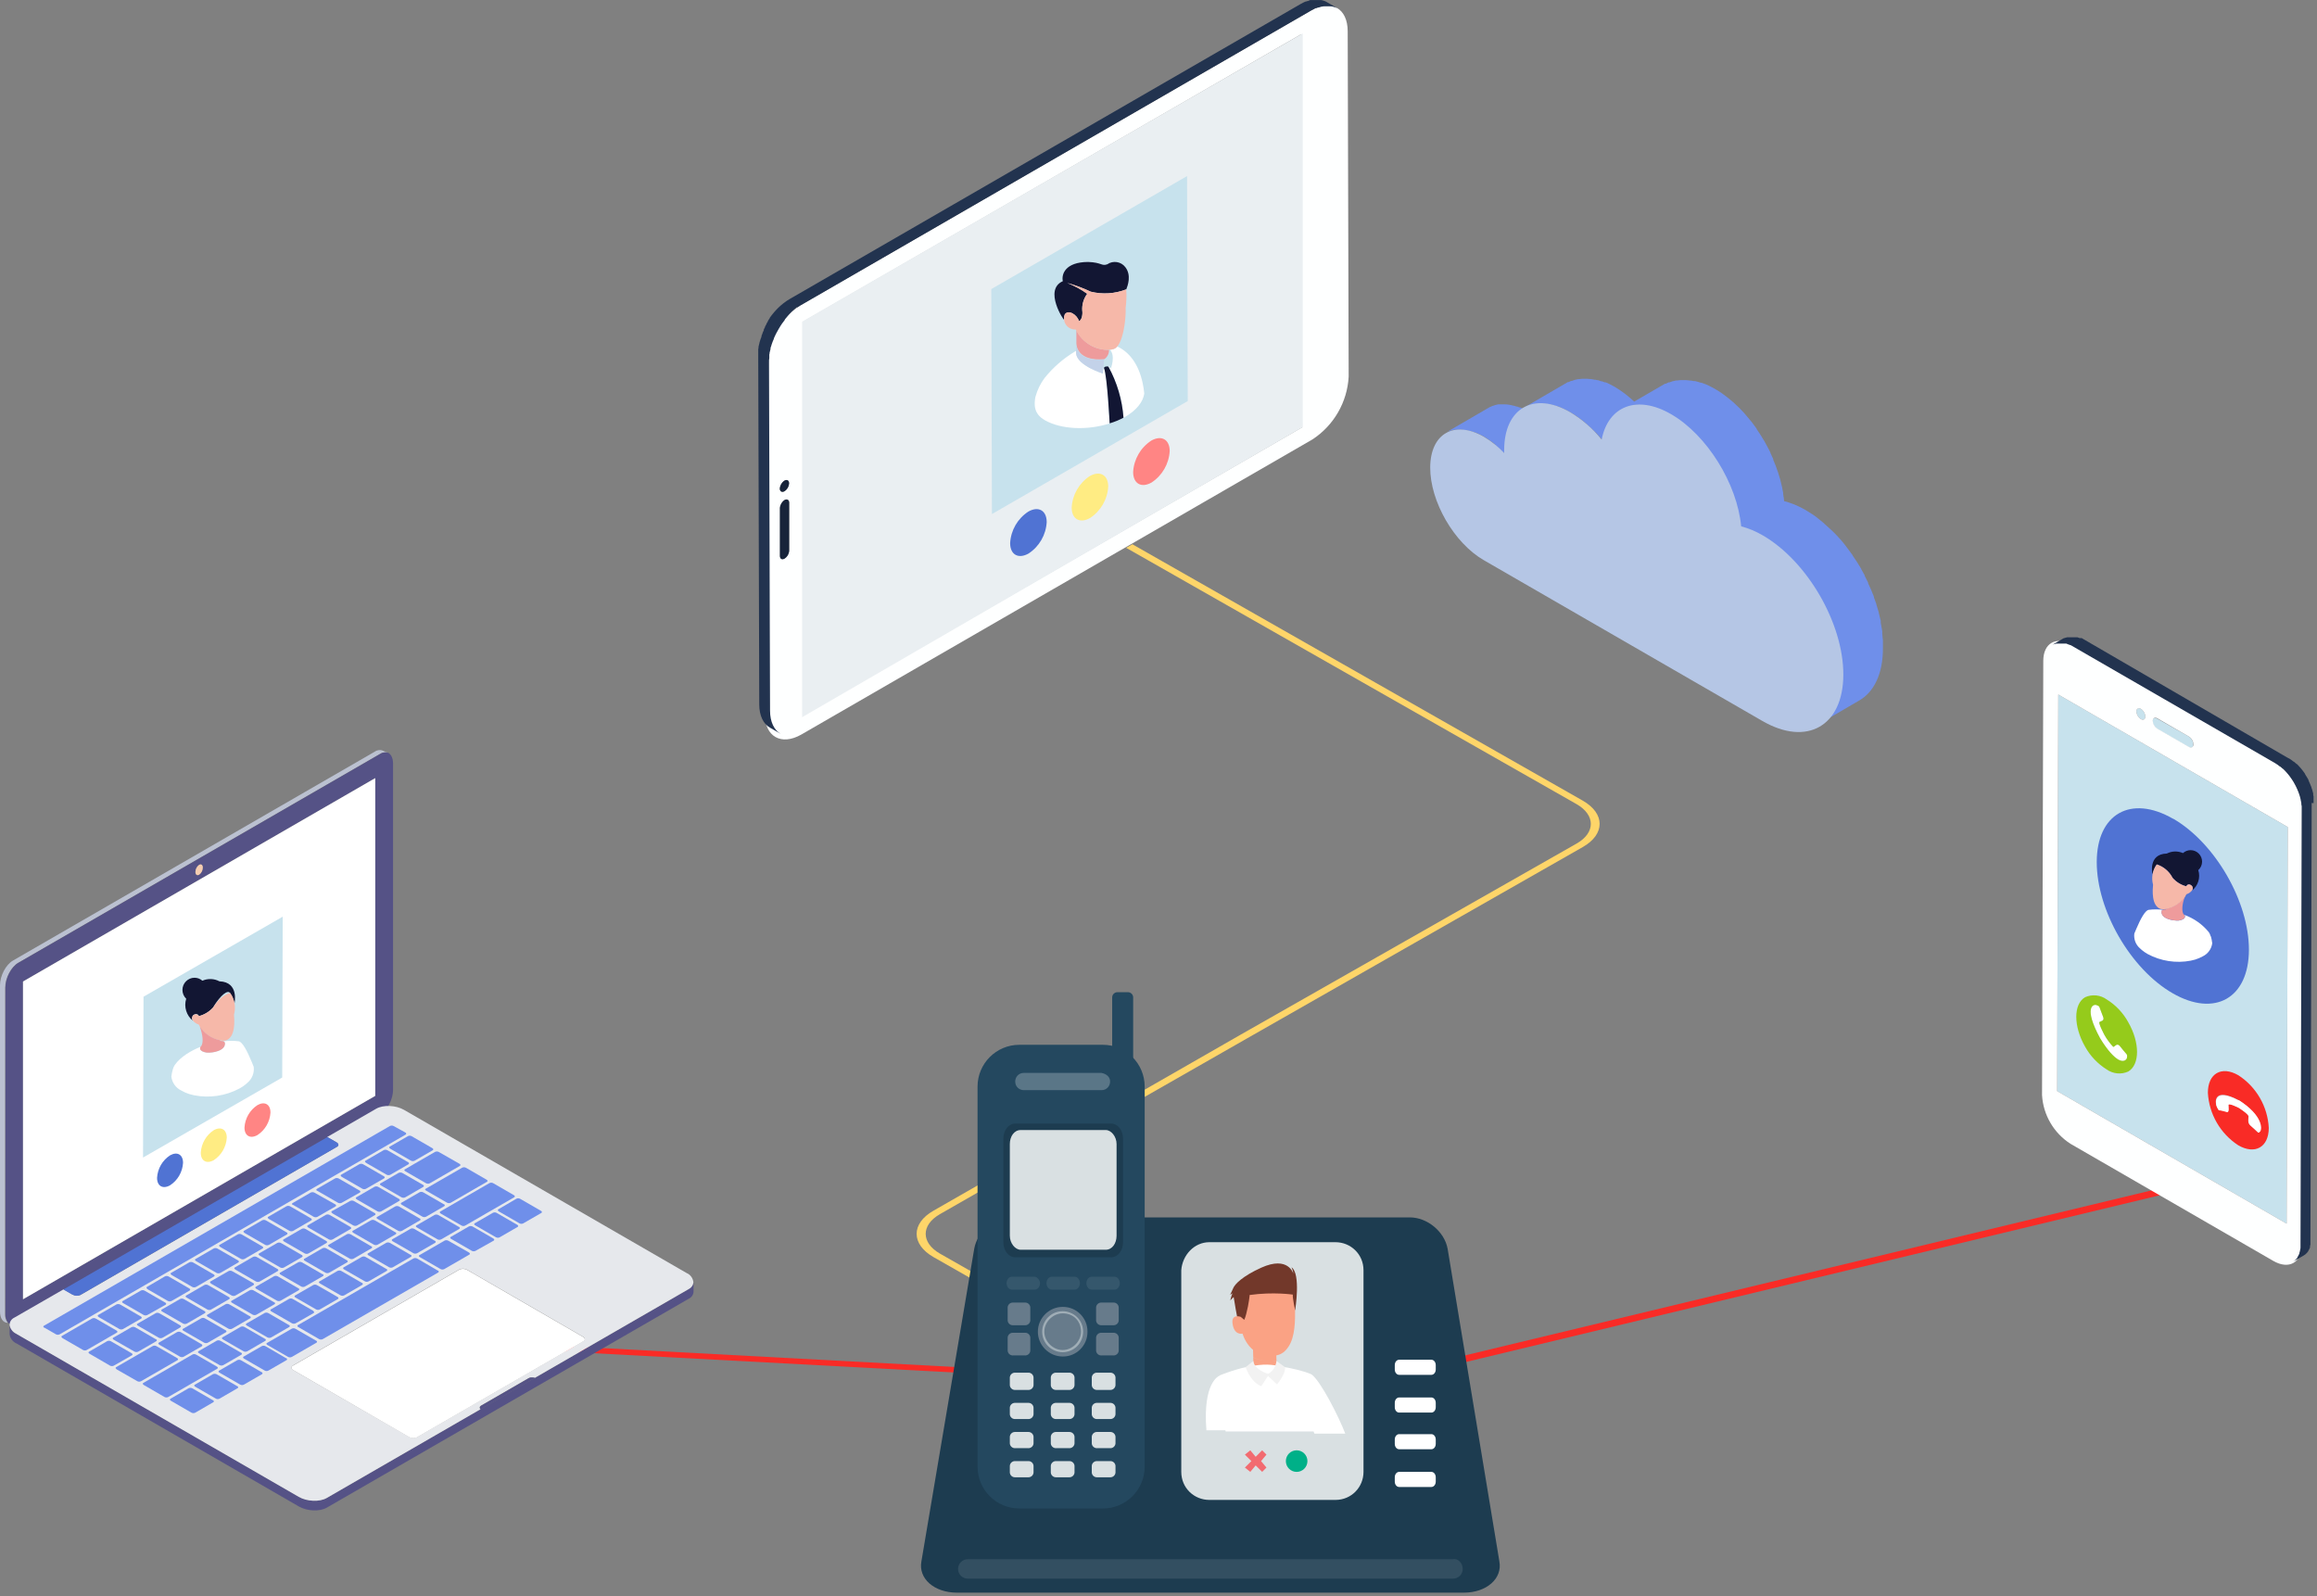 <svg xmlns="http://www.w3.org/2000/svg" xmlns:xlink="http://www.w3.org/1999/xlink" xmlns:serif="http://www.serif.com/" width="100%" height="100%" viewBox="0 0 241 166" xml:space="preserve" style="fill-rule:evenodd;clip-rule:evenodd;stroke-linejoin:round;stroke-miterlimit:2;"><rect x="0" y="0" width="241" height="166" fill="#808080" stroke="none"/><g id="Group-232"><path id="Fill-9" d="M164.625,83.273c2.343,1.337 2.349,3.501 0,4.833l-34.893,19.885l-9.335,5.332l-22.641,12.967c-1.967,1.131 -1.955,2.967 -0,4.092l32.371,18.426l-0.654,0.377l-32.371,-18.432c-2.343,-1.332 -2.349,-3.502 0,-4.833l22.635,-12.968l9.342,-5.356l34.917,-19.861c1.967,-1.125 1.955,-2.961 0,-4.091l-46.861,-26.665l0.648,-0.37l46.842,26.664Z" style="fill:#fed569;"></path><path id="Fill-218" d="M118.268,143.196c1.728,0.051 3.326,0.49 4.626,1.272c2.372,1.493 3.379,4.202 4.78,7.955l0.799,2.052l-0.797,-0.046l-0.8,-2.052c-1.344,-3.608 -2.315,-6.222 -4.386,-7.518c-1.122,-0.674 -2.506,-1.048 -4,-1.078l-77.895,-4.163l-0.232,-0.596l77.905,4.174Z" style="fill:#f92b26;"></path><path id="Fill-226" d="M147.659,142.112c-1.727,0.362 -3.322,1.181 -4.615,2.368c-2.358,2.233 -3.356,5.727 -4.727,10.563l-0.785,2.644l0.795,-0.189l0.786,-2.649c1.323,-4.654 2.282,-8.014 4.343,-9.959c1.116,-1.019 2.494,-1.717 3.984,-2.018l77.766,-18.685l0.229,-0.77l-77.776,18.695Z" style="fill:#f92b26;"></path></g><g><path id="Fill-656" d="M81.595,51.097c0.282,-0.183 0.461,-0.49 0.478,-0.826c0,-0.307 -0.218,-0.425 -0.484,-0.277c-0.277,0.187 -0.453,0.492 -0.478,0.826c0,0.307 0.218,0.431 0.484,0.277Zm0.496,6.175l-0,-4.988c-0,-0.301 -0.218,-0.425 -0.484,-0.272c-0.279,0.186 -0.456,0.492 -0.478,0.827l-0,4.988c-0,0.301 0.218,0.425 0.478,0.272c0.284,-0.181 0.465,-0.49 0.484,-0.827Zm53.354,-12.828l-0.118,-40.874l-51.654,29.818l0.118,40.874l51.654,-29.818Zm0.939,-43.359c2.078,-1.181 3.79,-0.23 3.795,2.16l0.101,35.928c-0.143,2.653 -1.546,5.084 -3.772,6.535l-53.166,30.697c-2.083,1.181 -3.789,0.224 -3.795,-2.167l-0.101,-35.921c0.141,-2.654 1.545,-5.086 3.773,-6.535l53.165,-30.697Z" style="fill:#feffff;"></path><path id="Fill-278" d="M135.504,3.469l-52.073,29.984l0,41.142l52.073,-30.168l-0,-40.958Z" style="fill:#eaeff2;"></path><g><path id="Fill-648" d="M123.47,18.314l0.071,23.401l-20.367,11.753l-0.065,-23.401l20.361,-11.753Z" style="fill:#c7e2ed;"></path><path id="Fill-664" d="M115.288,38.131l0.035,-0.065c0.148,0.207 0.213,0.284 0.213,0.284c-0,-0 0.514,-1.311 -0.065,-1.954l-0.118,-0c0.16,-0.01 0.318,-0.038 0.472,-0.083c0.155,-0.05 0.293,-0.144 0.396,-0.271c1.275,0.59 2.219,1.877 2.627,3.784c0.081,0.363 0.138,0.732 0.171,1.104c-0.118,0.861 -0.797,1.741 -2.019,2.449l-0.136,0.077c-0.137,-1.863 -0.673,-3.675 -1.57,-5.313l-0.006,-0.012Z" style="fill:#fff;"></path><path id="Fill-666" d="M107.708,41.254c0.191,-0.703 0.513,-1.365 0.951,-1.948c0.87,-1.081 1.923,-2.002 3.111,-2.721l0.165,-0.095l-0,0.301c0.13,1.246 2.786,2.067 2.786,2.067c0,-0 0,-0.083 0.042,-0.591l0.059,0c0.36,0.897 0.59,5.738 0.59,5.774c-2.291,0.738 -5.036,0.643 -6.748,-0.343c-1.115,-0.649 -1.133,-1.546 -0.962,-2.461" style="fill:#fff;"></path><path id="Fill-670" d="M114.816,38.285c0.082,-0.236 0.472,-0.159 0.472,-0.154c0.9,1.638 1.435,3.45 1.57,5.313c-0.459,0.245 -0.941,0.443 -1.44,0.591c-0,-0.036 -0.242,-4.876 -0.59,-5.774" style="fill:#121633;"></path><path id="Fill-674" d="M113.458,30.339c-0.79,-0.371 -1.609,-0.675 -2.45,-0.909c0.737,0.289 1.435,0.667 2.078,1.127c-0.372,0.499 -0.555,1.115 -0.514,1.736c0.06,0.384 -0.035,1.01 -0.342,1.11c-0.207,-0.703 -1.122,-1.228 -1.476,-0.703c-0.066,0.169 -0.094,0.35 -0.082,0.532c0.011,0.181 -2.155,-3.094 -0.124,-3.985c-0.154,-0.714 0.242,-1.989 2.627,-2.001c1.446,0.053 1.393,0.46 2.001,0.242c0.598,-0.416 1.43,-0.285 1.871,0.295c0.661,0.838 0.248,1.948 0.101,2.314c-1.176,0.459 -2.465,0.544 -3.69,0.242" style="fill:#121633;"></path><path id="Fill-672" d="M115.353,36.384l-0,0.047c0.001,0.353 -0.166,0.686 -0.449,0.898l-0.047,0.029c-2.721,0.236 -2.887,-1.334 -2.898,-1.629l-0,-1.382c0.637,1.291 1.979,2.091 3.418,2.037" style="fill:#ee9b9c;"></path><path id="Fill-676" d="M115.819,36.307c-0.153,0.046 -0.312,0.072 -0.472,0.077c-1.438,0.052 -2.779,-0.747 -3.418,-2.037l-0.035,-0.076c-0.027,0.001 -0.054,0.003 -0.08,0.003c-0.628,-0 -1.145,-0.518 -1.145,-1.146c0,-0.148 0.029,-0.296 0.085,-0.434c0.354,-0.525 1.264,0 1.47,0.703c0.307,-0.094 0.408,-0.72 0.343,-1.11c-0.036,-0.62 0.148,-1.232 0.519,-1.73c-0.643,-0.46 -1.341,-0.838 -2.078,-1.127c0.84,0.231 1.657,0.536 2.444,0.909c1.227,0.302 2.518,0.217 3.696,-0.242c0.041,0.656 0.017,1.315 -0.071,1.966c0.059,0.502 -0.101,3.081 -0.862,3.967c-0.101,0.13 -0.239,0.227 -0.396,0.277" style="fill:#f6b8a9;"></path><path id="Fill-678" d="M114.833,37.393c0,0.372 -0.059,0.656 -0.07,0.862c-0.042,0.526 -0.042,0.591 -0.042,0.591c0,-0 -2.656,-0.827 -2.786,-2.066l-0,-1.016c-0,0.295 0.177,1.866 2.898,1.629" style="fill:#c3d2e9;"></path><clipPath id="_clip1"><path id="Fill-6781" serif:id="Fill-678" d="M114.833,37.393c0,0.372 -0.059,0.656 -0.07,0.862c-0.042,0.526 -0.042,0.591 -0.042,0.591c0,-0 -2.656,-0.827 -2.786,-2.066l-0,-1.016c-0,0.295 0.177,1.866 2.898,1.629"></path></clipPath><g clip-path="url(#_clip1)"><path id="Fill-680" d="M114.839,37.388l0.048,-0.03c0.282,-0.211 0.449,-0.544 0.448,-0.897l0,-0.047l0.118,-0c0.591,0.643 0.059,1.959 0.059,1.959l-0.212,-0.289c-0.112,-0.147 -0.266,-0.366 -0.484,-0.667" style="fill:#c3d2e9;"></path></g></g><path id="Fill-652" d="M81.595,52.012c0.266,-0.153 0.484,0 0.484,0.272l0,4.988c-0.018,0.336 -0.196,0.644 -0.478,0.827c-0.26,0.153 -0.478,0.029 -0.478,-0.272l-0,-4.988c0.022,-0.335 0.199,-0.641 0.478,-0.827" style="fill:#18243a;"></path><path id="Fill-654" d="M81.589,49.994c0.266,-0.154 0.484,-0.03 0.484,0.271c-0.017,0.336 -0.196,0.644 -0.478,0.827c-0.266,0.153 -0.484,-0 -0.484,-0.272c0.022,-0.335 0.2,-0.64 0.478,-0.826" style="fill:#18243a;"></path><path id="Fill-644" d="M119.757,45.823c1.051,-0.59 1.907,-0.118 1.907,1.087c-0.071,1.333 -0.776,2.554 -1.895,3.282c-1.051,0.59 -1.901,0.118 -1.907,-1.086c0.069,-1.333 0.775,-2.555 1.895,-3.283" style="fill:#ff8584;"></path><path id="Fill-646" d="M106.964,53.208c1.051,-0.59 1.901,-0.118 1.907,1.087c-0.07,1.333 -0.775,2.555 -1.895,3.282c-1.051,0.59 -1.907,0.118 -1.907,-1.086c0.07,-1.333 0.775,-2.555 1.895,-3.283" style="fill:#5073d3;"></path><path id="Fill-660" d="M113.358,49.513c1.05,-0.59 1.906,-0.118 1.912,1.086c-0.071,1.333 -0.777,2.554 -1.895,3.282c-1.05,0.591 -1.906,0.118 -1.906,-1.086c0.071,-1.331 0.773,-2.552 1.889,-3.282" style="fill:#ffec83;"></path><path id="Fill-662" d="M136.679,0.925l0.177,-0.082l0.065,-0l0.159,-0.059l0.053,-0l0.201,-0.059l0.136,-0.036l0.035,0l0.171,-0.035l0.786,-0l0.194,0.041l0.177,0.065l0.048,0l0.141,0.071l0.042,-0l-1.122,-0.649l-0.142,-0.071l-0.029,-0c-0.057,-0.027 -0.116,-0.049 -0.177,-0.065l-0.195,-0.042l-0.26,0c-0.074,-0.005 -0.15,-0.005 -0.224,0l-0.047,0c-0.085,-0.005 -0.17,-0.005 -0.254,0l-0.331,0l-0.248,0.107l-0.047,-0l-0.159,0.053l-0.042,-0l-0.177,0.082l-0.071,0.036l-0.236,0.124l-53.165,30.697l-0.295,0.183l-0.047,0.035c-0.095,0.065 -0.189,0.13 -0.278,0.201l-0.053,0.041l-0.277,0.231l-0.26,0.242c-0.065,0.059 -0.124,0.124 -0.177,0.183c-0.065,0.065 -0.124,0.136 -0.189,0.206c-0.101,0.109 -0.195,0.223 -0.283,0.343c-0.071,0.094 -0.148,0.195 -0.213,0.289l0,0.03c-0.065,0.094 -0.13,0.188 -0.189,0.289l0,0.041l-0.147,0.242l-0,0.041l-0.16,0.284c-0.002,0.016 -0.002,0.031 0,0.047c-0.041,0.077 -0.082,0.154 -0.118,0.23c-0.035,0.077 0,0 0,0.048l0,0.029c-0.047,0.094 -0.094,0.195 -0.136,0.295l0,0.03c-0.035,0.088 -0.076,0.177 -0.106,0.265l0,0.077l-0.118,0.319c-0.035,0.106 -0.065,0.218 -0.1,0.325c0.002,0.011 0.002,0.023 -0,0.035c-0.036,0.124 -0.071,0.254 -0.095,0.378c0.003,0.012 0.003,0.023 0,0.035l0,0.047c0,0.048 0,0.101 -0.029,0.148l-0,0.1c-0.003,0.052 -0.003,0.102 -0,0.154c0.003,0.051 -0,0.047 -0,0.071l-0,0.324c0.003,0.024 0.003,0.048 -0,0.071l-0,0.325l0.106,35.921c0,1.181 0.425,2.031 1.104,2.421l1.122,0.649c-0.679,-0.395 -1.104,-1.234 -1.104,-2.42l-0.107,-35.922l0,-0.324c-0.003,-0.024 -0.003,-0.048 0,-0.071c0,-0.107 0,-0.213 0.03,-0.325c0.003,-0.029 0.003,-0.059 -0,-0.088c0.003,-0.052 0.003,-0.103 -0,-0.154l-0,-0.1c-0,-0.053 -0,-0.101 0.029,-0.148l0,-0.083c0.03,-0.124 0.059,-0.253 0.095,-0.377l-0,-0.059c-0,-0.107 0.059,-0.213 0.094,-0.325l0,-0.03l0.113,-0.318l0.029,-0.077c0.035,-0.089 0.071,-0.177 0.112,-0.26l0,-0.047c0.042,-0.1 0.089,-0.195 0.136,-0.295l0.035,-0.077c0.036,-0.077 0.077,-0.153 0.118,-0.23l0.036,-0.065c0.055,-0.102 0.108,-0.197 0.159,-0.284c0.008,-0.018 0.018,-0.036 0.03,-0.053l0.147,-0.242l0.042,-0.071l0.194,-0.289l0.036,-0.041c0.065,-0.1 0.136,-0.197 0.212,-0.289l0,-0.036c0.089,-0.118 0.183,-0.23 0.284,-0.342l0.035,-0.042l0.183,-0.206l0.177,-0.189l0.042,-0.041l0.259,-0.242l0.278,-0.225l0.053,-0.041c-0.014,0.029 -0.027,0.059 -0.041,0.089l0.295,-0.189l53.165,-30.698l0.236,-0.124l0.071,-0.035" style="fill:#22334f;"></path></g><g><path id="Fill-606" d="M222.678,73.725c0.276,0.176 0.45,0.476 0.466,0.803c0,0.295 -0.212,0.413 -0.466,0.265c-0.273,-0.179 -0.447,-0.477 -0.466,-0.803c-0,-0.295 0.212,-0.413 0.472,-0.265" style="fill:#c7e2ed;"></path><path id="Fill-608" d="M227.684,76.617c0.273,0.187 0.439,0.496 0.443,0.827c-0,0.295 -0.213,0.413 -0.467,0.266l-3.305,-1.907c-0.273,-0.179 -0.444,-0.478 -0.461,-0.803c0,-0.295 0.213,-0.413 0.466,-0.266l3.324,1.883Z" style="fill:#c7e2ed;"></path><path id="Fill-610" d="M237.962,86.021l-0.118,41.253l-23.873,-13.785l0.118,-41.252l23.873,13.784Z" style="fill:#c7e2ed;"></path><path id="Fill-612" d="M222.678,73.725c-0.254,-0.148 -0.466,-0 -0.466,0.265c0.019,0.326 0.193,0.624 0.466,0.803c0.254,0.148 0.466,0.03 0.466,-0.265c-0.016,-0.327 -0.19,-0.627 -0.466,-0.803Zm1.706,0.98c-0.26,-0.148 -0.466,-0 -0.466,0.265c0.017,0.327 0.188,0.627 0.46,0.809l3.306,1.907c0.254,0.148 0.466,-0 0.466,-0.266c-0.017,-0.328 -0.19,-0.63 -0.466,-0.808l-3.3,-1.907Zm13.46,52.569l0.118,-41.253l-23.873,-13.784l-0.118,41.252l23.873,13.785Zm-1.252,-48.024c1.734,1.124 2.831,3.009 2.952,5.071l-0.13,45.155c-0,1.853 -1.328,2.609 -2.952,1.676l-21.11,-12.19c-1.736,-1.118 -2.835,-3.004 -2.952,-5.065l0.13,-45.155c0,-1.853 1.329,-2.609 2.952,-1.676l21.11,12.184Z" style="fill:#feffff;"></path><path id="Fill-614" d="M240.642,83.536c0.003,-0.045 0.003,-0.09 -0,-0.136c-0.003,-0.045 -0,-0.047 -0,-0.07l-0,-0.219c0.003,-0.047 0.003,-0.094 -0,-0.142l-0,-0.129l-0.036,-0.154l0,-0.153c-0.01,-0.052 -0.024,-0.104 -0.041,-0.154l-0.035,-0.118l-0,-0.035l-0.053,-0.154c-0.015,-0.05 -0.032,-0.1 -0.054,-0.147c0.003,-0.012 0.003,-0.024 0,-0.036l-0.035,-0.088c-0.017,-0.049 -0.037,-0.096 -0.059,-0.142l-0.041,-0.106c-0.02,-0.049 -0.041,-0.096 -0.065,-0.142c-0,-0.047 -0.048,-0.106 -0.077,-0.154l-0,-0.059c-0.016,-0.041 -0.036,-0.08 -0.059,-0.118c-0,-0.053 -0.059,-0.1 -0.083,-0.153l-0.041,-0.077l-0.083,-0.13c-0.041,-0.065 -0.076,-0.13 -0.118,-0.189l0,-0.035c-0.053,-0.083 -0.112,-0.165 -0.171,-0.242l-0.13,-0.171l-0.106,-0.13l-0.118,-0.136l-0.112,-0.124c-0.031,-0.029 -0.059,-0.06 -0.083,-0.094l-0.124,-0.118l-0.035,-0.036l-0.03,0l-0.065,-0.059l-0.13,-0.112l-0.053,-0.047l-0.029,-0l-0.048,-0.036l-0.129,-0.1l-0.089,-0.065l-0.124,-0.083l-0.124,-0.076l-0.029,-0l-21.418,-12.445l-0.088,-0.053l-0.219,0l-0.118,-0.047l-0.106,-0.035l-0.944,-0c-0.045,-0.006 -0.091,-0.006 -0.136,-0c-0.065,0.011 -0.128,0.029 -0.189,0.053l-0.03,-0l-0.076,0.035l-0.042,0l-0.106,0.059l-1.122,0.65l0.107,-0.059l0.041,-0l0.077,-0.036l0.029,0l0.189,-0.047l1.045,-0l0.118,0.047l0.136,0.059l0.041,0l0.095,0.047l0.047,0l0.13,0.071l21.11,12.185c0.094,0.059 0.195,0.118 0.295,0.189c0.089,0.065 0.177,0.129 0.26,0.2l0.035,0l0.248,0.219l0.03,-0l0.242,0.248l0.248,0.283l0.236,0.301c0.065,0.089 0.13,0.177 0.189,0.272l0.124,0.194l0.094,0.154c0,-0 0.03,0.053 0.041,0.083c0.012,0.029 0.101,0.177 0.148,0.271c0.059,0.111 0.112,0.226 0.159,0.343c0.054,0.112 0.095,0.224 0.136,0.336c0.042,0.118 0.083,0.236 0.118,0.348c0.036,0.112 0.066,0.227 0.089,0.343l-0,0.029c0.029,0.118 0.053,0.23 0.071,0.343c-0,0.112 -0,0.23 0.041,0.342l0,0.03c0.006,0.112 0.006,0.224 0,0.336l-0.124,45.154c0.007,0.107 0.007,0.213 0,0.319l0,0.03c0,0.094 0,0.183 -0.041,0.271l-0,0.036c-0,0.082 -0.042,0.165 -0.065,0.242l-0,0.041c-0,0.077 -0.053,0.148 -0.083,0.218c-0.031,0.077 -0.071,0.15 -0.118,0.219l0,0.029l-0.112,0.142l-0.047,0.053l-0.107,0.106l-0.047,0.042l-0.171,0.118l1.122,-0.65l0.171,-0.118l0.047,-0.041l0.106,-0.106l0.048,-0.053l0.112,-0.142l-0,-0.03c0.043,-0.063 0.081,-0.13 0.112,-0.2c0.025,-0.048 0.046,-0.097 0.065,-0.148c-0.003,-0.023 -0.003,-0.047 -0,-0.071l-0,-0.041c0.002,-0.014 0.002,-0.028 -0,-0.041c0.016,-0.049 0.03,-0.098 0.041,-0.148c0.011,-0.05 0,-0.035 0,-0.053l0,-0.59l0.13,-45.155l-0,-0.13" style="fill:#22334f;"></path><path id="Fill-616" d="M234.839,117.775c0.059,0.03 0.124,0 0.236,-0.112c0.112,-0.112 0.342,-1.6 -2.255,-3.247c-2.598,-1.357 -2.432,0.242 -2.267,0.638c0.112,0.26 0.177,0.354 0.236,0.384c0.027,0.005 0.056,0.005 0.083,-0c0.233,0.042 0.463,0.098 0.691,0.165c0.33,0.1 0.194,-0.484 0.2,-0.72c0.006,-0.236 1.004,0.265 1.057,0.289c0.053,0.024 1.039,0.679 1.051,0.927c0.012,0.248 -0.136,0.673 0.195,0.95c0.33,0.278 0.59,0.549 0.69,0.632c0.023,0.025 0.049,0.046 0.077,0.065m-2.007,-5.904c1.866,1.211 3.042,3.246 3.158,5.467c0,2.007 -1.429,2.822 -3.176,1.812c-1.863,-1.212 -3.038,-3.246 -3.158,-5.466c-0,-2.013 1.428,-2.822 3.176,-1.813" style="fill:#f92b26;"></path><path id="Fill-618" d="M232.849,114.416c2.598,1.647 2.421,3.046 2.25,3.247c-0.172,0.201 -0.177,0.142 -0.237,0.112l-0.076,-0.071c-0.083,-0.082 -0.366,-0.348 -0.691,-0.631c-0.325,-0.284 -0.189,-0.703 -0.195,-0.951c-0.006,-0.248 -1.051,-0.897 -1.051,-0.897c0,0 -1.044,-0.531 -1.056,-0.289c-0.012,0.242 0.13,0.826 -0.201,0.726c-0.226,-0.072 -0.457,-0.129 -0.691,-0.171c-0.027,0.005 -0.055,0.005 -0.082,-0c-0.059,-0.03 -0.124,-0.118 -0.236,-0.384c-0.166,-0.396 -0.331,-1.995 2.266,-0.638" style="fill:#feffff;"></path><path id="Fill-620" d="M218.233,104.599c0.087,0.046 0.15,0.128 0.171,0.224c0.041,0.118 0.171,0.496 0.348,0.927c0.177,0.431 -0.236,0.443 -0.377,0.537c-0.142,0.095 0.507,1.335 0.543,1.4c0.245,0.426 0.54,0.823 0.879,1.18c0.019,0.009 0.04,0.009 0.059,0c0.13,-0.059 0.295,-0.307 0.514,-0.183c0.055,0.034 0.103,0.078 0.142,0.13c0.289,0.372 0.549,0.673 0.631,0.762c0.083,0.088 0.148,0.165 0.083,0.472c-0.036,0.177 -0.313,0.49 -0.903,0.153c-0.79,-0.59 -1.435,-1.351 -1.889,-2.225c-1.742,-3.229 -0.691,-3.542 -0.39,-3.448l0.189,0.083" style="fill:#feffff;"></path><path id="Fill-622" d="M226.043,85.154c4.362,2.52 7.887,8.624 7.875,13.642c-0.012,5.018 -3.542,7.037 -7.928,4.516c-4.386,-2.521 -7.899,-8.625 -7.899,-13.642c0,-5.018 3.542,-7.037 7.928,-4.516" style="fill:#5073d3;"></path><path id="Fill-624" d="M221.226,110.06c0.065,-0.307 -0,-0.384 -0.083,-0.473c-0.082,-0.088 -0.342,-0.395 -0.631,-0.761c-0.036,-0.055 -0.084,-0.1 -0.142,-0.13c-0.219,-0.13 -0.384,0.118 -0.514,0.183c-0.019,0.009 -0.04,0.009 -0.059,-0c-0.337,-0.359 -0.632,-0.755 -0.879,-1.181c-0.036,-0.065 -0.691,-1.298 -0.543,-1.399c0.147,-0.1 0.549,-0.1 0.377,-0.537c-0.171,-0.437 -0.307,-0.809 -0.348,-0.921c-0.018,-0.099 -0.081,-0.184 -0.171,-0.23c-0.06,-0.032 -0.124,-0.057 -0.189,-0.077c-0.301,-0.1 -1.352,0.219 0.39,3.442c0.826,1.34 1.446,1.971 1.889,2.225c0.59,0.337 0.867,0 0.903,-0.153m0.136,-3.737c1.228,2.131 1.222,4.433 -0,5.142c-0.734,0.328 -1.59,0.242 -2.244,-0.225c-0.934,-0.584 -1.704,-1.397 -2.237,-2.361c-1.228,-2.137 -1.222,-4.439 0,-5.147c0.734,-0.329 1.591,-0.241 2.243,0.23c0.937,0.581 1.708,1.395 2.238,2.361" style="fill:#95cb1b;"></path><path id="Fill-626" d="M229.939,97.379c-0.039,-0.146 -0.1,-0.286 -0.183,-0.413c-0.668,-0.822 -1.548,-1.446 -2.544,-1.806c0.106,0.165 0.136,0.466 -0.591,0.59c-0.59,0.035 -1.9,-0.195 -1.771,-0.98c0.024,-0.071 0.085,-0.124 0.16,-0.136c-0.505,-0.065 -1.018,-0.065 -1.523,0c-0.372,0.065 -0.85,0.963 -1.275,1.96l-0.213,0.508c-0.077,0.593 0.158,1.185 0.62,1.564l0.171,0.154c0.184,0.153 0.382,0.289 0.591,0.407c1.373,0.74 2.96,0.985 4.492,0.691c0.159,-0.036 0.319,-0.071 0.472,-0.118c0.268,-0.085 0.527,-0.195 0.774,-0.331c0.535,-0.258 0.906,-0.769 0.985,-1.358c-0.027,-0.237 -0.072,-0.472 -0.135,-0.702" style="fill:#fff;"></path><path id="Fill-628" d="M224.827,94.764c-0.118,0.785 1.181,1.016 1.771,0.98c0.744,-0.118 0.714,-0.419 0.59,-0.59c-0.023,-0.039 -0.056,-0.071 -0.094,-0.095c-0.242,-0.513 -0,-1.405 0.189,-1.853c-0.469,0.687 -1.191,1.163 -2.007,1.322l-0,0.065c-0.102,-0.008 -0.204,0.002 -0.302,0.03c-0.072,0.013 -0.131,0.066 -0.153,0.135" style="fill:#ee9b9c;"></path><path id="Fill-633" d="M225.972,91.299c0.376,0.433 0.874,0.741 1.429,0.885c0.055,-0.155 0.228,-0.237 0.383,-0.183c0.028,0.013 0.054,0.029 0.077,0.048c0.132,0.06 0.218,0.193 0.218,0.338c-0,0.055 -0.012,0.109 -0.035,0.158c-0.018,0.037 -0.042,0.07 -0.071,0.1c0.654,-0.498 0.927,-1.359 0.679,-2.143c0.251,-0.226 0.395,-0.548 0.395,-0.885c-0,-0.654 -0.538,-1.192 -1.192,-1.192c-0.294,0 -0.578,0.109 -0.797,0.306c-0.539,-0.239 -1.157,-0.221 -1.682,0.047c-1.99,0.053 -1.488,2.167 -1.488,2.167c0.063,-0.377 0.215,-0.733 0.443,-1.039c0.711,0.226 1.302,0.729 1.641,1.393" style="fill:#121633;"></path><path id="Fill-635" d="M227.306,93.212l0.118,-0.201c0.215,-0.067 0.405,-0.194 0.549,-0.366c0.144,-0.144 0.144,-0.381 0,-0.525c-0.029,-0.029 -0.063,-0.053 -0.1,-0.071c-0.053,-0.04 -0.117,-0.063 -0.184,-0.063c-0.095,0 -0.184,0.046 -0.241,0.122c-0.016,0.024 -0.03,0.05 -0.041,0.076c-0.556,-0.141 -1.055,-0.451 -1.429,-0.885c-0.341,-0.663 -0.932,-1.164 -1.641,-1.393c-0.229,0.306 -0.38,0.662 -0.443,1.039c-0.059,0.356 -0.041,0.72 0.053,1.068c-0.041,0.496 -0.206,2.238 0.821,2.539c0.176,0.029 0.355,0.029 0.531,-0c0.817,-0.159 1.539,-0.635 2.007,-1.323" style="fill:#f6b8a9;"></path><g id="Group-641"></g></g><g><path id="Fill-273" d="M0.539,102.72c-0,-0.988 0.607,-2.15 1.35,-2.577l37.644,-21.734c0.226,-0.153 0.509,-0.195 0.769,-0.116l-0.457,-0.207c-0.28,-0.121 -0.602,-0.087 -0.851,0.088l-37.644,21.734c-0.742,0.427 -1.35,1.585 -1.35,2.578l0,33.924c0,0.739 0.339,1.181 0.816,1.181c-0.212,-0.269 -0.316,-0.606 -0.293,-0.946l0.016,-33.925Z" style="fill:#bbc1d1;"></path><path id="Fill-276" d="M2.393,102.089l36.636,-21.157l0,33.048l-36.636,21.157l-0,-33.048Zm18.318,-12.136c0.211,-0.123 0.385,-0 0.385,0.288c-0.005,0.293 -0.147,0.567 -0.385,0.739c-0.216,0.123 -0.385,-0 -0.385,-0.292c0.004,-0.292 0.147,-0.566 0.385,-0.735Zm19.618,-11.66c-0.26,-0.079 -0.543,-0.037 -0.769,0.116l-37.644,21.734c-0.743,0.427 -1.351,1.589 -1.351,2.577l0,33.925c-0.021,0.341 0.083,0.679 0.293,0.95c0.284,0.283 0.738,0.314 1.058,0.073l37.617,-21.738c0.742,-0.427 1.35,-1.589 1.35,-2.577l0,-33.933c0,-0.6 -0.223,-1.004 -0.565,-1.154l0.011,0.027Z" style="fill:#555286;"></path><path id="Fill-2781" serif:id="Fill-278" d="M39.029,80.932l-36.636,21.154l-0,33.051l36.636,-21.154l0,-33.051Z" style="fill:#fff;"></path><path id="Fill-280" d="M20.711,90.98c0.238,-0.172 0.38,-0.446 0.385,-0.739c-0,-0.28 -0.174,-0.411 -0.385,-0.288c-0.238,0.169 -0.381,0.443 -0.385,0.735c0,0.284 0.173,0.415 0.385,0.292" style="fill:#f6cdb1;"></path><path id="Fill-282" d="M7.467,134.61l0.092,0.054l-0.092,-0.054Z" style="fill:#ee9c86;"></path><path id="Fill-284" d="M35.013,118.811l-0.092,-0.054l0.092,0.054Z" style="fill:#ee9c86;"></path><path id="Fill-286" d="M72.138,133.39c-0.041,0.298 -0.229,0.556 -0.5,0.685l-15.999,9.232l-5.651,3.262l-15.994,9.232c-0.743,0.427 -2.051,0.385 -2.908,-0.119l-29.378,-16.964c-0.376,-0.167 -0.643,-0.513 -0.708,-0.919l0,0.973c0.049,0.421 0.32,0.785 0.708,0.954l29.381,16.964c0.854,0.492 2.162,0.55 2.905,0.119l15.998,-9.232l5.651,-3.262l15.995,-9.232c0.288,-0.131 0.48,-0.411 0.5,-0.727l0,-0.966Z" style="fill:#555286;"></path><path id="Fill-288" d="M30.447,142.034l17.337,-10.002c0.254,-0.115 0.548,-0.103 0.793,0.031l12.055,6.963c0.235,0.134 0.258,0.338 0.058,0.458l-17.337,10.001c-0.254,0.116 -0.548,0.104 -0.793,-0.031l-12.055,-6.947c-0.235,-0.135 -0.258,-0.342 -0.058,-0.458m-28.743,-3.312l29.366,16.949c0.858,0.496 2.166,0.55 2.908,0.123l15.999,-9.232c-0.076,-0.057 -0.105,-0.157 -0.073,-0.246c0.026,-0.056 0.069,-0.102 0.123,-0.131l4.943,-2.854c0.069,-0.037 0.145,-0.061 0.223,-0.07l0.258,0c0.059,0.008 0.117,0.02 0.173,0.039l15.999,-9.232c0.272,-0.126 0.46,-0.384 0.5,-0.681c-0.027,-0.439 -0.302,-0.827 -0.708,-0.996l-29.382,-16.965c-0.854,-0.496 -2.161,-0.55 -2.904,-0.123l-5.097,2.943l0.873,0.504l0.093,0.054c0.234,0.134 0.257,0.342 0.057,0.458l-26.681,15.414c-0.255,0.115 -0.55,0.103 -0.796,-0.031l-0.092,-0.054l-0.873,-0.504l-5.117,2.943c-0.302,0.136 -0.498,0.437 -0.5,0.769c0.069,0.406 0.336,0.752 0.712,0.919" style="fill:#e6e8ec;"></path><path id="Fill-290" d="M55.378,143.276l-0.158,0c-0.078,0.011 -0.154,0.035 -0.223,0.074l-4.943,2.854c-0.054,0.028 -0.097,0.072 -0.123,0.127c-0.032,0.09 -0.003,0.191 0.073,0.25l5.647,-3.262c-0.056,-0.019 -0.114,-0.031 -0.173,-0.039l-0.089,0" style="fill:#555286;"></path><path id="Fill-292" d="M30.505,142.507l12.055,6.967c0.245,0.134 0.539,0.146 0.793,0.03l17.337,-10.001c0.204,-0.116 0.177,-0.323 -0.058,-0.458l-12.055,-6.963c-0.245,-0.134 -0.539,-0.146 -0.793,-0.03l-17.333,10.001c-0.204,0.116 -0.177,0.323 0.054,0.458" style="fill:#fff;"></path><path id="Fill-294" d="M7.559,134.664c0.244,0.134 0.538,0.146 0.792,0.03l26.72,-15.425c0.2,-0.115 0.173,-0.323 -0.058,-0.458l-0.092,-0.054l-0.873,-0.484l-27.455,15.848l0.874,0.504l0.092,0.039Z" style="fill:#5073d3;"></path><g><path id="Fill-424" d="M45.542,132.156l-2.162,-1.258c-0.121,-0.063 -0.265,-0.063 -0.385,-0l-12.002,6.924c-0.049,0.022 -0.072,0.08 -0.054,0.131c0.019,0.05 0,-0 0,-0c0.019,0.028 0.044,0.052 0.073,0.069l2.178,1.258c0.121,0.061 0.264,0.061 0.384,-0l12.002,-6.924c0.015,-0.009 0.028,-0.019 0.039,-0.031c0.046,-0.054 0.027,-0.131 -0.066,-0.181" style="fill:#6f8fea;"></path><path id="Fill-426" d="M51.873,125.993l2.166,1.25c0.12,0.063 0.264,0.063 0.385,0l1.877,-1.081c0.016,-0.01 0.03,-0.024 0.042,-0.038c0.046,-0.054 0.023,-0.131 -0.069,-0.181l-2.166,-1.25c-0.117,-0.067 -0.26,-0.074 -0.384,-0.019l-1.881,1.1c-0.039,0.014 -0.065,0.052 -0.065,0.093c-0,0.013 0.002,0.026 0.007,0.038c0.018,0.03 0.045,0.056 0.077,0.073" style="fill:#6f8fea;"></path><path id="Fill-428" d="M53.812,127.397l-2.166,-1.25c-0.12,-0.061 -0.263,-0.061 -0.384,-0l-1.874,1.085c-0.039,0.013 -0.066,0.05 -0.066,0.091c0,0.014 0.003,0.027 0.009,0.039c0.019,0.03 0.046,0.055 0.077,0.074l2.165,1.246c0.118,0.068 0.262,0.075 0.385,0.019l1.877,-1.085c0.016,-0.008 0.029,-0.02 0.039,-0.034c0.05,-0.058 0.023,-0.131 -0.066,-0.185" style="fill:#6f8fea;"></path><path id="Fill-430" d="M51.316,128.817l-2.166,-1.251c-0.121,-0.062 -0.264,-0.062 -0.385,0l-1.873,1.081c-0.039,0.015 -0.065,0.052 -0.065,0.094c-0,0.012 0.003,0.025 0.007,0.037c0.005,0.012 0,0 0,0c0.019,0.031 0.045,0.056 0.077,0.073l2.166,1.25c0.12,0.063 0.264,0.063 0.384,0l1.882,-1.058l0.042,-0.034c0.046,-0.058 0.023,-0.135 -0.069,-0.185" style="fill:#6f8fea;"></path><path id="Fill-432" d="M47.746,127.62l-2.166,-1.25c-0.121,-0.061 -0.264,-0.061 -0.385,0l-1.873,1.081c-0.053,0.021 -0.078,0.082 -0.058,0.135c0.019,0.029 0.046,0.053 0.077,0.069l2.166,1.25c0.12,0.063 0.264,0.063 0.385,0l1.873,-1.081c0.017,-0.008 0.031,-0.02 0.042,-0.035c0.047,-0.057 0.023,-0.13 -0.069,-0.184" style="fill:#6f8fea;"></path><path id="Fill-434" d="M46.18,125.262l-2.166,-1.25c-0.12,-0.063 -0.264,-0.063 -0.384,-0l-1.874,1.081c-0.038,0.015 -0.065,0.052 -0.065,0.093c0,0.013 0.003,0.026 0.008,0.038c0.018,0.03 0.045,0.056 0.077,0.073l2.165,1.25c0.121,0.061 0.264,0.061 0.385,-0l1.873,-1.085c0.017,-0.008 0.032,-0.02 0.043,-0.034c0.046,-0.054 0.023,-0.131 -0.07,-0.185" style="fill:#6f8fea;"></path><path id="Fill-436" d="M44.018,123.246l-2.177,-1.25c-0.122,-0.058 -0.263,-0.058 -0.385,0l-1.873,1.085c-0.039,0.015 -0.065,0.052 -0.065,0.094c-0,0.012 0.003,0.025 0.007,0.037c0.019,0.031 0.045,0.056 0.077,0.073l2.166,1.25c0.121,0.061 0.264,0.061 0.385,0l1.873,-1.085c0.017,-0.008 0.031,-0.02 0.042,-0.034c0.046,-0.054 0.023,-0.131 -0.069,-0.185" style="fill:#6f8fea;"></path><path id="Fill-438" d="M40.502,119.4c0.019,0.03 0.045,0.056 0.077,0.073l2.166,1.25c0.121,0.061 0.264,0.061 0.385,-0l1.873,-1.081c0.016,-0.01 0.03,-0.021 0.042,-0.035c0.047,-0.057 0.023,-0.134 -0.069,-0.184l-2.166,-1.25c-0.12,-0.065 -0.264,-0.065 -0.384,-0l-1.877,1.081c-0.051,0.021 -0.075,0.08 -0.054,0.13c0.021,0.051 -0,0 -0,0" style="fill:#6f8fea;"></path><path id="Fill-440" d="M4.605,138.083l1.215,0.7c0.121,0.064 0.264,0.064 0.385,0l35.986,-20.772l0.039,-0.035c0.046,-0.057 0.023,-0.13 -0.066,-0.184l-1.227,-0.673c-0.12,-0.063 -0.264,-0.063 -0.385,-0l-35.982,20.772c-0.038,0.014 -0.063,0.05 -0.063,0.09c0,0.014 0.003,0.028 0.009,0.041c0.006,0.012 0,-0 0,-0c0.019,0.029 0.045,0.054 0.077,0.069" style="fill:#6f8fea;"></path><path id="Fill-442" d="M38.052,120.935l2.166,1.25c0.121,0.06 0.263,0.06 0.384,-0l1.878,-1.085c0.016,-0.007 0.029,-0.019 0.038,-0.035c0.05,-0.054 0.027,-0.13 -0.065,-0.184l-2.166,-1.25c-0.121,-0.062 -0.264,-0.062 -0.385,-0l-1.873,1.084c-0.039,0.015 -0.065,0.052 -0.065,0.094c-0,0.012 0.003,0.025 0.007,0.037c0.005,0.012 0,0 0,0c0.02,0.03 0.046,0.055 0.077,0.073" style="fill:#6f8fea;"></path><path id="Fill-444" d="M35.525,122.392l2.165,1.251c0.121,0.062 0.265,0.062 0.385,-0l1.877,-1.081l0.043,-0.035c0.046,-0.058 0.023,-0.135 -0.07,-0.185l-2.165,-1.25c-0.121,-0.062 -0.265,-0.062 -0.385,0l-1.873,1.081c-0.039,0.015 -0.065,0.052 -0.065,0.094c-0,0.012 0.002,0.025 0.007,0.037c0.018,0.031 0.045,0.056 0.077,0.073" style="fill:#6f8fea;"></path><path id="Fill-446" d="M32.994,123.85l2.165,1.251c0.121,0.061 0.264,0.061 0.385,-0l1.873,-1.058l0.043,-0.035c0.046,-0.058 0.023,-0.135 -0.07,-0.185l-2.165,-1.25c-0.121,-0.062 -0.265,-0.062 -0.385,0l-1.873,1.081c-0.039,0.015 -0.065,0.052 -0.065,0.094c-0,0.012 0.002,0.025 0.007,0.037c0.005,0.012 -0,-0 -0,-0c0.018,0.031 0.045,0.056 0.077,0.073" style="fill:#6f8fea;"></path><path id="Fill-448" d="M30.47,125.312l2.166,1.25c0.121,0.062 0.264,0.062 0.384,0l1.874,-1.081l0.042,-0.034c0.046,-0.058 0.023,-0.135 -0.069,-0.185l-2.17,-1.219c-0.12,-0.061 -0.264,-0.061 -0.384,-0l-1.874,1.085c-0.039,0.014 -0.065,0.051 -0.065,0.093c0,0.013 0.003,0.025 0.008,0.037c0.018,0.031 0.045,0.056 0.077,0.073" style="fill:#6f8fea;"></path><path id="Fill-450" d="M27.943,126.77l2.165,1.25c0.121,0.061 0.264,0.061 0.385,0l1.874,-1.085c0.016,-0.008 0.031,-0.02 0.042,-0.034c0.046,-0.054 0.023,-0.131 -0.069,-0.185l-2.166,-1.25c-0.121,-0.06 -0.264,-0.06 -0.385,0l-1.877,1.085c-0.039,0.014 -0.065,0.052 -0.065,0.093c-0,0.013 0.003,0.026 0.007,0.038c0.02,0.03 0.046,0.055 0.077,0.073" style="fill:#6f8fea;"></path><path id="Fill-452" d="M25.415,128.228l2.166,1.25c0.121,0.061 0.264,0.061 0.385,0l1.873,-1.081l0.043,-0.034c0.046,-0.058 0.023,-0.135 -0.07,-0.185l-2.165,-1.25c-0.121,-0.063 -0.265,-0.063 -0.385,-0l-1.873,1.081c-0.039,0.014 -0.065,0.052 -0.065,0.093c-0,0.013 0.002,0.026 0.007,0.038c0.018,0.03 0.045,0.056 0.077,0.073" style="fill:#6f8fea;"></path><path id="Fill-454" d="M22.888,129.686l2.166,1.25c0.12,0.063 0.264,0.063 0.385,0l1.873,-1.081c0.016,-0.008 0.031,-0.02 0.042,-0.034c0.046,-0.058 0.023,-0.131 -0.069,-0.185l-2.166,-1.25c-0.12,-0.063 -0.264,-0.063 -0.384,-0l-1.878,1.081c-0.05,0.021 -0.076,0.079 -0.057,0.13c0.018,0.031 0.045,0.057 0.077,0.074" style="fill:#6f8fea;"></path><path id="Fill-456" d="M20.361,131.148l2.166,1.25c0.121,0.058 0.263,0.058 0.384,-0l1.874,-1.085c0.016,-0.008 0.031,-0.02 0.042,-0.035c0.046,-0.057 0.023,-0.13 -0.069,-0.184l-2.151,-1.235c-0.12,-0.062 -0.264,-0.062 -0.384,0l-1.878,1.085c-0.05,0.021 -0.076,0.079 -0.057,0.131c0.018,0.03 0.045,0.056 0.077,0.073" style="fill:#6f8fea;"></path><path id="Fill-458" d="M17.834,132.606l2.165,1.25c0.121,0.061 0.264,0.061 0.385,-0l1.873,-1.085c0.018,-0.007 0.032,-0.019 0.043,-0.035c0.046,-0.053 0.023,-0.13 -0.07,-0.184l-2.162,-1.25c-0.121,-0.059 -0.263,-0.059 -0.384,-0l-1.877,1.084c-0.051,0.021 -0.075,0.08 -0.054,0.131c0.016,0.033 0.043,0.059 0.077,0.073" style="fill:#6f8fea;"></path><path id="Fill-460" d="M15.299,134.063l2.161,1.251c0.121,0.062 0.265,0.062 0.385,-0l1.877,-1.081l0.039,-0.035c0.046,-0.058 0.023,-0.135 -0.07,-0.185l-2.161,-1.25c-0.121,-0.062 -0.265,-0.062 -0.385,0l-1.846,1.081c-0.051,0.021 -0.076,0.08 -0.054,0.131c0.016,0.033 0.043,0.058 0.077,0.073" style="fill:#6f8fea;"></path><path id="Fill-462" d="M12.783,135.521l2.162,1.251c0.12,0.062 0.264,0.062 0.384,-0l1.893,-1.066c0.015,-0.008 0.028,-0.02 0.038,-0.035c0.05,-0.057 0.023,-0.13 -0.065,-0.184l-2.166,-1.25c-0.121,-0.062 -0.264,-0.062 -0.384,-0l-1.874,1.081c-0.039,0.014 -0.066,0.051 -0.066,0.094c0,0.014 0.003,0.027 0.008,0.04c0.019,0.03 0.046,0.054 0.077,0.069" style="fill:#6f8fea;"></path><path id="Fill-464" d="M10.255,136.983l2.162,1.25c0.121,0.062 0.264,0.062 0.385,0l1.877,-1.084c0.016,-0.008 0.029,-0.02 0.039,-0.035c0.05,-0.054 0.023,-0.131 -0.066,-0.185l-2.165,-1.25c-0.122,-0.058 -0.264,-0.058 -0.385,0l-1.874,1.085c-0.039,0.013 -0.066,0.05 -0.066,0.091c0,0.014 0.003,0.027 0.009,0.04c0.018,0.03 0.045,0.056 0.077,0.073" style="fill:#6f8fea;"></path><path id="Fill-466" d="M42.08,121.754c0.017,0.03 0.044,0.055 0.076,0.069l2.162,1.25c0.121,0.063 0.265,0.063 0.385,0l3.124,-1.804c0.016,-0.008 0.031,-0.02 0.042,-0.034c0.046,-0.054 0.023,-0.131 -0.069,-0.185l-2.17,-1.239c-0.121,-0.06 -0.263,-0.06 -0.385,0l-3.123,1.804c-0.04,0.015 -0.066,0.052 -0.066,0.095c-0,0.014 0.002,0.027 0.008,0.04" style="fill:#6f8fea;"></path><path id="Fill-468" d="M6.474,139.164l2.166,1.25c0.121,0.062 0.264,0.062 0.384,0l3.124,-1.804c0.017,-0.008 0.031,-0.02 0.042,-0.034c0.046,-0.058 0.023,-0.131 -0.069,-0.185l-2.166,-1.25c-0.12,-0.064 -0.264,-0.064 -0.384,-0l-3.12,1.804c-0.051,0.021 -0.075,0.08 -0.054,0.131c0.018,0.031 0.044,0.057 0.077,0.073" style="fill:#6f8fea;"></path><path id="Fill-470" d="M37.098,124.743l2.166,1.25c0.12,0.063 0.264,0.063 0.384,0l1.874,-1.081l0.042,-0.035c0.046,-0.057 0.023,-0.134 -0.069,-0.184l-2.166,-1.25c-0.12,-0.063 -0.264,-0.063 -0.385,-0l-1.873,1.081c-0.053,0.021 -0.078,0.082 -0.058,0.134c0.019,0.031 0.045,0.056 0.077,0.073" style="fill:#6f8fea;"></path><path id="Fill-472" d="M34.571,126.201l2.165,1.25c0.118,0.067 0.261,0.074 0.385,0.019l1.873,-1.085c0.017,-0.008 0.032,-0.02 0.043,-0.034c0.046,-0.058 0.023,-0.131 -0.069,-0.185l-2.166,-1.25c-0.121,-0.061 -0.264,-0.061 -0.385,-0l-1.885,1.05c-0.052,0.021 -0.078,0.082 -0.057,0.135c0.018,0.029 0.045,0.054 0.076,0.069" style="fill:#6f8fea;"></path><path id="Fill-474" d="M32.043,127.663l2.166,1.25c0.121,0.061 0.264,0.061 0.385,-0l1.873,-1.085c0.017,-0.008 0.031,-0.02 0.042,-0.035c0.047,-0.054 0.024,-0.13 -0.069,-0.184l-2.166,-1.251c-0.121,-0.058 -0.263,-0.058 -0.384,0l-1.874,1.085c-0.038,0.015 -0.065,0.052 -0.065,0.094c0,0.012 0.003,0.025 0.008,0.037c0.019,0.03 0.046,0.055 0.077,0.073" style="fill:#6f8fea;"></path><path id="Fill-476" d="M29.531,129.12l2.166,1.251c0.121,0.061 0.264,0.061 0.385,-0l1.873,-1.081l0.043,-0.035c0.046,-0.058 0.023,-0.135 -0.07,-0.185l-2.165,-1.25c-0.121,-0.062 -0.265,-0.062 -0.385,0l-1.873,1.081c-0.039,0.015 -0.065,0.052 -0.065,0.094c-0,0.012 0.002,0.025 0.007,0.037c0.018,0.031 0.045,0.056 0.077,0.073" style="fill:#6f8fea;"></path><path id="Fill-478" d="M26.989,130.582l2.165,1.25c0.121,0.063 0.265,0.063 0.385,0l1.874,-1.081c0.016,-0.008 0.031,-0.02 0.042,-0.034c0.046,-0.058 0.023,-0.131 -0.069,-0.185l-2.166,-1.25c-0.121,-0.061 -0.264,-0.061 -0.385,-0l-1.873,1.081c-0.053,0.021 -0.079,0.082 -0.058,0.135c0.021,0.052 0,-0 0,-0c0.019,0.029 0.046,0.053 0.077,0.069" style="fill:#6f8fea;"></path><path id="Fill-480" d="M24.461,132.04l2.166,1.25c0.121,0.061 0.264,0.061 0.385,0l1.873,-1.084c0.017,-0.009 0.031,-0.02 0.043,-0.035c0.046,-0.054 0.023,-0.131 -0.07,-0.185l-2.165,-1.25c-0.121,-0.061 -0.264,-0.061 -0.385,0l-1.873,1.085c-0.039,0.014 -0.065,0.052 -0.065,0.093c-0,0.013 0.002,0.026 0.007,0.038c0.004,0.012 -0,-0 -0,-0c0.019,0.03 0.046,0.055 0.077,0.073" style="fill:#6f8fea;"></path><path id="Fill-482" d="M21.934,133.498l2.166,1.25c0.121,0.061 0.264,0.061 0.385,0l1.873,-1.081l0.042,-0.034c0.046,-0.058 0.023,-0.135 -0.069,-0.185l-2.185,-1.235c-0.12,-0.062 -0.264,-0.062 -0.385,0l-1.854,1.062c-0.039,0.015 -0.065,0.052 -0.065,0.093c0,0.013 0.003,0.026 0.008,0.038c0.018,0.03 0.045,0.056 0.076,0.073" style="fill:#6f8fea;"></path><path id="Fill-484" d="M19.407,134.956l2.166,1.25c0.12,0.063 0.264,0.063 0.384,0l1.874,-1.081c0.016,-0.008 0.031,-0.02 0.042,-0.034c0.046,-0.058 0.023,-0.131 -0.069,-0.185l-2.17,-1.246c-0.12,-0.063 -0.264,-0.063 -0.385,-0l-1.877,1.081c-0.039,0.014 -0.065,0.051 -0.065,0.093c0,0.013 0.003,0.025 0.008,0.037c0.004,0.012 -0,0 -0,0c0.018,0.031 0.045,0.056 0.076,0.073" style="fill:#6f8fea;"></path><path id="Fill-486" d="M16.88,136.418l2.165,1.25c0.122,0.058 0.263,0.058 0.385,-0l1.873,-1.085c0.017,-0.008 0.031,-0.02 0.043,-0.035c0.046,-0.053 0.023,-0.13 -0.07,-0.184l-2.165,-1.25c-0.121,-0.063 -0.265,-0.063 -0.385,-0l-1.889,1.084c-0.039,0.015 -0.065,0.052 -0.065,0.094c0,0.013 0.003,0.025 0.008,0.037c0.018,0.031 0.045,0.056 0.076,0.073" style="fill:#6f8fea;"></path><path id="Fill-488" d="M14.352,137.891l2.166,1.25c0.121,0.061 0.264,0.061 0.385,0l1.858,-1.081l0.042,-0.034c0.046,-0.058 0.023,-0.135 -0.069,-0.185l-2.166,-1.25c-0.12,-0.064 -0.265,-0.064 -0.385,-0l-1.877,1.081c-0.039,0.014 -0.065,0.052 -0.065,0.093c0,0.013 0.003,0.026 0.007,0.038c0.019,0.03 0.045,0.056 0.077,0.073" style="fill:#6f8fea;"></path><path id="Fill-490" d="M16.218,139.299l-2.166,-1.25c-0.12,-0.063 -0.264,-0.063 -0.385,-0l-1.877,1.081c-0.052,0.021 -0.078,0.082 -0.057,0.134c0.02,0.029 0.046,0.053 0.077,0.07l2.181,1.25c0.12,0.061 0.263,0.061 0.384,-0l1.874,-1.081l0.042,-0.035c0.046,-0.058 0.023,-0.134 -0.069,-0.184" style="fill:#6f8fea;"></path><path id="Fill-492" d="M9.298,140.795l2.154,1.25c0.121,0.059 0.263,0.059 0.384,0l1.881,-1.077c0.017,-0.008 0.032,-0.02 0.043,-0.034c0.046,-0.058 0.023,-0.131 -0.069,-0.185l-2.166,-1.25c-0.121,-0.062 -0.264,-0.062 -0.385,-0l-1.869,1.085c-0.052,0.022 -0.077,0.082 -0.058,0.134c0.02,0.029 0.046,0.053 0.077,0.07" style="fill:#6f8fea;"></path><path id="Fill-494" d="M43.657,126.735l-2.166,-1.25c-0.121,-0.061 -0.264,-0.061 -0.385,0l-1.873,1.085c-0.051,0.021 -0.076,0.079 -0.058,0.131c0.019,0.051 0,-0 0,-0c0.019,0.029 0.046,0.054 0.077,0.069l2.166,1.25c0.121,0.061 0.264,0.061 0.385,0l1.873,-1.085c0.016,-0.008 0.031,-0.02 0.042,-0.034c0.046,-0.058 0.023,-0.131 -0.069,-0.185" style="fill:#6f8fea;"></path><path id="Fill-496" d="M41.133,128.174l-2.162,-1.25c-0.12,-0.063 -0.264,-0.063 -0.384,-0l-1.878,1.081c-0.05,0.021 -0.076,0.079 -0.057,0.131c0.018,0.03 0.045,0.056 0.077,0.073l2.165,1.25c0.121,0.061 0.264,0.061 0.385,-0l1.877,-1.081l0.039,-0.035c0.046,-0.057 0.023,-0.134 -0.069,-0.184" style="fill:#6f8fea;"></path><path id="Fill-498" d="M38.614,129.628l-2.158,-1.25c-0.121,-0.061 -0.264,-0.061 -0.385,0l-1.873,1.085c-0.04,0.013 -0.067,0.05 -0.067,0.091c0,0.014 0.003,0.027 0.009,0.04c0.019,0.03 0.046,0.055 0.077,0.073l2.166,1.25c0.12,0.062 0.264,0.062 0.384,-0l1.877,-1.085c0.016,-0.008 0.029,-0.02 0.039,-0.035c0.05,-0.053 0.023,-0.13 -0.066,-0.184" style="fill:#6f8fea;"></path><path id="Fill-500" d="M36.09,131.086l-2.166,-1.25c-0.12,-0.063 -0.264,-0.063 -0.384,-0l-1.874,1.081c-0.052,0.021 -0.078,0.082 -0.057,0.134c0.018,0.031 0.045,0.057 0.077,0.074l2.165,1.25c0.121,0.062 0.265,0.062 0.385,-0l1.873,-1.081c0.017,-0.008 0.032,-0.02 0.043,-0.035c0.046,-0.057 0.023,-0.131 -0.07,-0.184" style="fill:#6f8fea;"></path><path id="Fill-502" d="M33.567,132.544l-2.166,-1.25c-0.12,-0.062 -0.264,-0.062 -0.385,-0l-1.869,1.065c-0.039,0.015 -0.065,0.052 -0.065,0.094c-0,0.013 0.002,0.025 0.007,0.037c0.02,0.03 0.046,0.055 0.077,0.073l2.166,1.25c0.121,0.062 0.264,0.062 0.384,0l1.874,-1.084c0.016,-0.008 0.031,-0.02 0.042,-0.035c0.046,-0.054 0.023,-0.131 -0.069,-0.185" style="fill:#6f8fea;"></path><path id="Fill-504" d="M31.043,133.998l-2.162,-1.25c-0.12,-0.061 -0.264,-0.061 -0.384,-0l-1.878,1.081c-0.051,0.023 -0.075,0.083 -0.053,0.134c0.017,0.031 0.042,0.056 0.073,0.074l2.165,1.246c0.121,0.063 0.265,0.063 0.385,-0l1.877,-1.081c0.016,-0.008 0.029,-0.02 0.039,-0.035c0.046,-0.057 0.023,-0.13 -0.069,-0.184" style="fill:#6f8fea;"></path><path id="Fill-506" d="M28.524,135.456l-2.166,-1.25c-0.121,-0.063 -0.264,-0.063 -0.385,-0l-1.873,1.081c-0.039,0.013 -0.066,0.05 -0.066,0.091c-0,0.014 0.003,0.027 0.008,0.04c0.019,0.03 0.045,0.056 0.077,0.073l2.166,1.25c0.12,0.062 0.264,0.062 0.384,-0l1.878,-1.081l0.042,-0.035c0.046,-0.057 0.023,-0.134 -0.069,-0.184" style="fill:#6f8fea;"></path><path id="Fill-508" d="M26,136.91l-2.166,-1.25c-0.12,-0.061 -0.263,-0.061 -0.384,-0l-1.87,1.077c-0.039,0.015 -0.065,0.052 -0.065,0.093c0,0.013 0.003,0.026 0.008,0.038c0.004,0.012 -0,-0 -0,-0c0.019,0.03 0.046,0.055 0.076,0.073l2.162,1.258c0.122,0.058 0.263,0.058 0.385,-0l1.873,-1.085c0.017,-0.008 0.032,-0.02 0.043,-0.035c0.046,-0.054 0.023,-0.13 -0.07,-0.184" style="fill:#6f8fea;"></path><path id="Fill-510" d="M23.477,138.368l-2.166,-1.246c-0.12,-0.065 -0.265,-0.065 -0.385,-0l-1.877,1.081c-0.051,0.021 -0.076,0.079 -0.058,0.13c0.019,0.052 0,0 0,0c0.02,0.029 0.047,0.053 0.077,0.07l2.166,1.25c0.12,0.063 0.264,0.063 0.385,-0l1.873,-1.081c0.016,-0.009 0.03,-0.021 0.042,-0.035c0.047,-0.057 0.023,-0.131 -0.069,-0.184" style="fill:#6f8fea;"></path><path id="Fill-512" d="M16.564,139.861l2.162,1.25c0.121,0.061 0.264,0.061 0.385,-0l1.877,-1.081l0.038,-0.039c0.046,-0.054 0.023,-0.13 -0.069,-0.184l-2.162,-1.251c-0.121,-0.058 -0.263,-0.058 -0.384,0l-1.878,1.085c-0.05,0.021 -0.075,0.08 -0.054,0.131c0.018,0.032 0.045,0.057 0.077,0.073" style="fill:#6f8fea;"></path><path id="Fill-514" d="M45.242,129.063l-2.166,-1.25c-0.12,-0.065 -0.265,-0.065 -0.385,-0l-1.877,1.08c-0.051,0.022 -0.076,0.08 -0.058,0.131c0.019,0.031 0.045,0.056 0.077,0.073l2.166,1.251c0.121,0.061 0.264,0.061 0.385,-0l1.873,-1.081l0.042,-0.035c0.046,-0.058 0.023,-0.135 -0.069,-0.185" style="fill:#6f8fea;"></path><path id="Fill-516" d="M42.714,130.521l-2.165,-1.251c-0.121,-0.061 -0.264,-0.061 -0.385,0l-1.873,1.085c-0.04,0.013 -0.067,0.05 -0.067,0.092c0,0.013 0.003,0.027 0.009,0.039c0.019,0.03 0.046,0.055 0.077,0.073l2.165,1.25c0.122,0.061 0.264,0.061 0.385,0l1.877,-1.084c0.017,-0.009 0.031,-0.02 0.043,-0.035c0.046,-0.058 0.023,-0.131 -0.07,-0.185" style="fill:#6f8fea;"></path><path id="Fill-518" d="M40.183,131.982l-2.166,-1.25c-0.12,-0.064 -0.264,-0.064 -0.384,0l-1.878,1.081c-0.051,0.023 -0.076,0.082 -0.057,0.135c0.019,0.052 -0,-0 -0,-0c0.018,0.031 0.045,0.056 0.077,0.073l2.181,1.254c0.12,0.063 0.264,0.063 0.385,-0l1.873,-1.081l0.042,-0.035c0.046,-0.057 0.023,-0.13 -0.069,-0.184" style="fill:#6f8fea;"></path><path id="Fill-520" d="M37.656,133.44l-2.166,-1.25c-0.121,-0.058 -0.263,-0.058 -0.385,0l-1.869,1.085c-0.039,0.015 -0.065,0.052 -0.065,0.093c-0,0.013 0.003,0.026 0.007,0.038c0.02,0.03 0.046,0.055 0.077,0.073l2.166,1.25c0.121,0.061 0.264,0.061 0.385,-0l1.873,-1.085c0.016,-0.007 0.029,-0.019 0.038,-0.034c0.05,-0.058 0.027,-0.131 -0.065,-0.185" style="fill:#6f8fea;"></path><path id="Fill-522" d="M32.609,136.352l-2.166,-1.25c-0.12,-0.063 -0.264,-0.063 -0.385,0l-1.873,1.081c-0.039,0.015 -0.065,0.052 -0.065,0.094c0,0.012 0.003,0.025 0.007,0.037c0.019,0.031 0.045,0.056 0.077,0.073l2.166,1.25c0.121,0.061 0.264,0.061 0.385,0l1.854,-1.054l0.042,-0.035c0.046,-0.057 0.023,-0.134 -0.069,-0.184" style="fill:#6f8fea;"></path><path id="Fill-524" d="M30.066,137.822l-2.166,-1.25c-0.12,-0.063 -0.264,-0.063 -0.384,-0l-1.877,1.084c-0.051,0.022 -0.077,0.08 -0.058,0.131c0.017,0.031 0.043,0.056 0.073,0.073l2.166,1.247c0.12,0.061 0.264,0.061 0.384,-0l1.878,-1.085c0.015,-0.008 0.028,-0.02 0.038,-0.035c0.046,-0.058 0.023,-0.131 -0.069,-0.184" style="fill:#6f8fea;"></path><path id="Fill-526" d="M32.894,139.453l-2.17,-1.25c-0.12,-0.065 -0.265,-0.065 -0.385,-0l-2.562,1.477c-0.05,0.021 -0.076,0.079 -0.057,0.131c0.018,0.03 0.045,0.056 0.077,0.073l2.169,1.25c0.121,0.062 0.264,0.062 0.385,-0l2.562,-1.477c0.014,-0.01 0.027,-0.021 0.038,-0.035c0.05,-0.058 0.023,-0.131 -0.065,-0.185" style="fill:#6f8fea;"></path><path id="Fill-528" d="M27.573,139.26l-2.165,-1.25c-0.121,-0.06 -0.264,-0.06 -0.385,0l-1.877,1.085c-0.051,0.021 -0.076,0.079 -0.058,0.131c0.02,0.03 0.046,0.055 0.077,0.073l2.166,1.25c0.121,0.061 0.264,0.061 0.384,0l1.874,-1.085c0.016,-0.008 0.031,-0.02 0.042,-0.034c0.046,-0.054 0.023,-0.131 -0.069,-0.185" style="fill:#6f8fea;"></path><path id="Fill-530" d="M29.755,141.265l-2.147,-1.251c-0.12,-0.062 -0.264,-0.062 -0.385,0l-1.873,1.081c-0.04,0.015 -0.066,0.052 -0.066,0.095c-0,0.013 0.003,0.027 0.008,0.04c0.019,0.031 0.045,0.056 0.077,0.073l2.166,1.25c0.12,0.065 0.265,0.065 0.385,0l1.877,-1.081l0.042,-0.034c0.046,-0.058 0.023,-0.135 -0.069,-0.185" style="fill:#6f8fea;"></path><path id="Fill-532" d="M27.223,142.726l-2.165,-1.25c-0.121,-0.063 -0.265,-0.063 -0.385,0l-1.873,1.081c-0.053,0.021 -0.079,0.082 -0.058,0.135c0.018,0.031 0.045,0.056 0.077,0.073l2.166,1.25c0.12,0.061 0.263,0.061 0.384,0l1.874,-1.081l0.042,-0.035c0.046,-0.057 0.023,-0.134 -0.069,-0.184" style="fill:#6f8fea;"></path><path id="Fill-534" d="M24.692,144.184l-2.165,-1.25c-0.122,-0.058 -0.264,-0.058 -0.385,0l-1.874,1.085c-0.038,0.014 -0.065,0.052 -0.065,0.093c0,0.013 0.003,0.026 0.008,0.038c0.019,0.03 0.046,0.055 0.077,0.073l2.165,1.25c0.121,0.061 0.264,0.061 0.385,-0l1.873,-1.085c0.017,-0.008 0.032,-0.02 0.043,-0.034c0.046,-0.054 0.023,-0.131 -0.069,-0.185" style="fill:#6f8fea;"></path><path id="Fill-536" d="M22.161,145.646l-2.166,-1.25c-0.12,-0.061 -0.264,-0.061 -0.384,-0l-1.874,1.085c-0.039,0.014 -0.065,0.052 -0.065,0.093c0,0.013 0.003,0.026 0.008,0.037c0.004,0.012 -0,0 -0,0c0.019,0.03 0.046,0.055 0.077,0.074l2.165,1.25c0.122,0.058 0.263,0.058 0.385,-0l1.873,-1.085c0.017,-0.008 0.031,-0.02 0.043,-0.035c0.046,-0.054 0.023,-0.13 -0.07,-0.184" style="fill:#6f8fea;"></path><path id="Fill-538" d="M25.081,140.703l-2.166,-1.25c-0.12,-0.063 -0.264,-0.063 -0.385,-0l-1.873,1.081c-0.039,0.014 -0.065,0.052 -0.065,0.093c0,0.013 0.003,0.026 0.007,0.038c0.019,0.03 0.045,0.056 0.077,0.073l2.166,1.25c0.121,0.061 0.264,0.061 0.385,-0l1.873,-1.081l0.042,-0.035c0.046,-0.057 0.023,-0.134 -0.069,-0.184" style="fill:#6f8fea;"></path><path id="Fill-540" d="M14.941,144.046l2.173,1.258c0.121,0.061 0.264,0.061 0.385,-0l5.097,-2.943c0.014,-0.01 0.026,-0.022 0.038,-0.035c0.046,-0.054 0.023,-0.13 -0.069,-0.18l-2.173,-1.255c-0.119,-0.068 -0.266,-0.068 -0.385,0l-5.093,2.943c-0.051,0.021 -0.075,0.08 -0.054,0.131c0.016,0.03 0.042,0.055 0.073,0.069" style="fill:#6f8fea;"></path><path id="Fill-542" d="M45.757,126.147c0.019,0.028 0.044,0.051 0.073,0.069l2.177,1.254c0.119,0.069 0.266,0.069 0.385,0l5.097,-2.943c0.015,-0.008 0.027,-0.018 0.038,-0.03c0.047,-0.058 0.024,-0.131 -0.065,-0.181l-2.173,-1.258c-0.121,-0.062 -0.264,-0.062 -0.385,-0l-5.097,2.943c-0.051,0.021 -0.075,0.08 -0.054,0.131" style="fill:#6f8fea;"></path><path id="Fill-544" d="M44.238,123.766c0.02,0.029 0.046,0.052 0.077,0.069l2.169,1.25c0.117,0.069 0.261,0.076 0.385,0.019l3.785,-2.188c0.013,-0.007 0.025,-0.016 0.035,-0.027c0.046,-0.054 0.023,-0.131 -0.07,-0.185l-2.165,-1.25c-0.121,-0.062 -0.265,-0.062 -0.385,-0l-3.789,2.185c-0.051,0.023 -0.077,0.082 -0.058,0.134" style="fill:#6f8fea;"></path><path id="Fill-546" d="M12.121,142.422l2.166,1.239c0.12,0.063 0.264,0.063 0.384,0l3.786,-2.185c0.016,-0.008 0.031,-0.02 0.042,-0.034c0.046,-0.058 0.023,-0.131 -0.069,-0.185l-2.166,-1.25c-0.12,-0.063 -0.264,-0.063 -0.385,-0l-3.789,2.185c-0.051,0.022 -0.076,0.082 -0.057,0.134c0.02,0.029 0.046,0.053 0.077,0.07" style="fill:#6f8fea;"></path><path id="Fill-548" d="M35.125,134.902l-2.166,-1.242c-0.12,-0.063 -0.264,-0.063 -0.385,-0l-1.877,1.081c-0.051,0.022 -0.077,0.081 -0.058,0.134c0.02,0.029 0.046,0.053 0.077,0.069l2.166,1.251c0.12,0.062 0.264,0.062 0.385,-0l1.873,-1.081c0.017,-0.007 0.032,-0.02 0.042,-0.035c0.046,-0.058 0.023,-0.131 -0.069,-0.185" style="fill:#6f8fea;"></path><path id="Fill-550" d="M48.788,130.278l-2.169,-1.235c-0.121,-0.062 -0.265,-0.062 -0.385,0l-2.6,1.501c-0.051,0.021 -0.075,0.08 -0.054,0.131c0.021,0.05 -0,-0 -0,-0c0.018,0.028 0.043,0.052 0.073,0.069l2.173,1.254c0.121,0.061 0.264,0.061 0.385,-0l2.6,-1.5c0.016,-0.009 0.029,-0.02 0.039,-0.035c0.046,-0.054 0.023,-0.131 -0.066,-0.181" style="fill:#6f8fea;"></path></g></g><g><path id="Fill-6441" serif:id="Fill-644" d="M26.786,114.938c0.747,-0.418 1.351,-0.077 1.346,0.784c-0.056,0.953 -0.56,1.823 -1.356,2.339c-0.747,0.418 -1.347,0.077 -1.346,-0.784c0.055,-0.953 0.56,-1.824 1.356,-2.339" style="fill:#ff8584;"></path><path id="Fill-6461" serif:id="Fill-646" d="M17.693,120.165c0.747,-0.418 1.347,-0.077 1.346,0.784c-0.055,0.953 -0.56,1.824 -1.356,2.339c-0.747,0.418 -1.351,0.076 -1.346,-0.784c0.055,-0.953 0.559,-1.824 1.356,-2.339" style="fill:#5073d3;"></path><g><path id="Fill-650" d="M29.405,95.345l-0.051,16.73l-14.477,8.323l0.051,-16.73l14.477,-8.323Z" style="fill:#c7e2ed;"></path><path id="Fill-682" d="M17.975,111.224c0.041,-0.157 0.107,-0.306 0.195,-0.442c0.607,-0.883 1.732,-1.514 2.7,-1.909c-0.114,0.172 -0.145,0.493 0.636,0.624c0.619,0.046 2.005,-0.195 1.884,-1.036c-0.023,-0.075 -0.086,-0.13 -0.162,-0.144c0.534,-0.074 1.075,-0.078 1.61,-0.012c0.388,0.074 0.885,1.035 1.334,2.118c0.075,0.178 0.145,0.36 0.219,0.541c0.076,0.633 -0.176,1.262 -0.666,1.664l-0.181,0.163c-0.196,0.158 -0.406,0.298 -0.626,0.419c-1.456,0.779 -3.134,1.029 -4.751,0.706c-0.171,-0.039 -0.334,-0.082 -0.497,-0.129c-0.282,-0.089 -0.553,-0.21 -0.809,-0.359c-0.572,-0.27 -0.965,-0.821 -1.037,-1.454c0.027,-0.253 0.078,-0.503 0.151,-0.746" style="fill:#fff;"></path><path id="Fill-686" d="M22.203,104.749c-0.4,0.457 -0.926,0.784 -1.511,0.936c-0.043,-0.13 -0.164,-0.218 -0.3,-0.218c-0.04,-0.001 -0.08,0.007 -0.117,0.022c-0.03,0.009 -0.058,0.023 -0.084,0.041c-0.188,0.101 -0.271,0.332 -0.191,0.531c0.016,0.041 0.039,0.079 0.07,0.11c-0.682,-0.541 -0.962,-1.456 -0.702,-2.291c-0.251,-0.241 -0.393,-0.577 -0.391,-0.926c0.004,-0.695 0.574,-1.263 1.262,-1.259c0.299,0.002 0.587,0.111 0.813,0.308c0.57,-0.25 1.223,-0.225 1.773,0.065c2.091,0.071 1.559,2.314 1.559,2.314c-0.064,-0.401 -0.221,-0.781 -0.458,-1.109c-0.237,-0.328 -0.95,0.176 -1.744,1.476" style="fill:#121633;"></path><clipPath id="_clip2"><path id="Fill-6861" serif:id="Fill-686" d="M22.203,104.749c-0.4,0.457 -0.926,0.784 -1.511,0.936c-0.043,-0.13 -0.164,-0.218 -0.3,-0.218c-0.04,-0.001 -0.08,0.007 -0.117,0.022c-0.03,0.009 -0.058,0.023 -0.084,0.041c-0.188,0.101 -0.271,0.332 -0.191,0.531c0.016,0.041 0.039,0.079 0.07,0.11c-0.682,-0.541 -0.962,-1.456 -0.702,-2.291c-0.251,-0.241 -0.393,-0.577 -0.391,-0.926c0.004,-0.695 0.574,-1.263 1.262,-1.259c0.299,0.002 0.587,0.111 0.813,0.308c0.57,-0.25 1.223,-0.225 1.773,0.065c2.091,0.071 1.559,2.314 1.559,2.314c-0.064,-0.401 -0.221,-0.781 -0.458,-1.109c-0.237,-0.328 -0.95,0.176 -1.744,1.476"></path></clipPath><g clip-path="url(#_clip2)"><path id="Fill-668" d="M40.055,99.265l0.34,0.478c0.002,0.016 0.002,0.032 0,0.047c-0.002,0.015 -0.276,-0.061 -0.335,0.108l-0.042,-0.001l0.058,-0.615" style="fill:#121633;"></path></g><path id="Fill-688" d="M20.786,106.775c-0.046,-0.072 -0.083,-0.144 -0.12,-0.216c-0.228,-0.07 -0.43,-0.204 -0.583,-0.388c-0.142,-0.16 -0.141,-0.406 0.003,-0.565c0.158,-0.141 0.399,-0.14 0.556,0.003c0.018,0.025 0.032,0.052 0.042,0.08c0.585,-0.149 1.112,-0.474 1.511,-0.932c0.798,-1.299 1.744,-1.48 1.744,-1.48c0.238,0.328 0.396,0.708 0.462,1.109c0.061,0.38 0.04,0.768 -0.061,1.139c0.038,0.532 0.203,2.39 -0.886,2.704c-0.187,0.024 -0.376,0.016 -0.56,-0.024c-0.863,-0.174 -1.624,-0.686 -2.116,-1.422" style="fill:#f6b8a9;"></path><path id="Fill-684" d="M23.39,108.444c0.121,0.845 -1.261,1.078 -1.884,1.036c-0.785,-0.131 -0.75,-0.452 -0.636,-0.624c0.025,-0.041 0.058,-0.077 0.097,-0.105c0.262,-0.543 -0.012,-1.494 -0.181,-1.976c0.49,0.739 1.252,1.251 2.116,1.422l-0,0.071c0.107,-0.008 0.214,0.002 0.317,0.032c0.077,0.014 0.139,0.069 0.163,0.144" style="fill:#ee9b9c;"></path></g><path id="Fill-6601" serif:id="Fill-660" d="M22.237,117.549c0.747,-0.417 1.352,-0.076 1.351,0.785c-0.056,0.952 -0.561,1.822 -1.356,2.338c-0.747,0.418 -1.352,0.077 -1.347,-0.784c0.056,-0.951 0.559,-1.821 1.352,-2.339" style="fill:#ffec83;"></path></g><g><path id="Fill-259" d="M155.58,46.285l-0.189,-0.16l-0.342,-0.253l-0.166,-0.124c-0.171,-0.118 -0.342,-0.225 -0.519,-0.331l-0.354,-0.189l-0.101,-0.047c-0.088,-0.047 -0.177,-0.083 -0.265,-0.124l-0.095,-0.041c-0.082,-0 -0.165,-0.065 -0.248,-0.089l-0.059,0l-0.301,-0.094l-0.041,-0c-0.154,-0.042 -0.307,-0.071 -0.461,-0.101c-0.125,0 -0.249,-0.012 -0.371,-0.035l-0.071,-0c-0.108,-0.006 -0.217,-0.006 -0.325,-0l-0.384,-0c-0.094,0.013 -0.186,0.033 -0.277,0.059c-0.087,0.023 -0.172,0.053 -0.254,0.088l-0.071,0l-0.206,0.101l-0.065,0.035l4.592,-2.668l0.036,-0l0.206,-0.1l0.042,-0c0.082,-0.036 0.167,-0.066 0.254,-0.089c0.091,-0.028 0.183,-0.05 0.277,-0.065l0.047,0c0.085,-0.006 0.17,-0.006 0.254,0l0.053,0c0.108,-0.006 0.217,-0.006 0.325,0l0.071,0c0.126,0 0.25,0.012 0.372,0.036c0.157,0.024 0.313,0.057 0.466,0.1l0.041,-0l0.301,0.094l0.059,0l0.243,0.095l0.094,-0l0.266,0.118l0.1,0.047c0.118,0.059 0.236,0.118 0.354,0.189c0.118,0.071 0.348,0.212 0.52,0.331l0.165,0.124l0.342,0.253c0.066,0.051 0.129,0.104 0.189,0.16c0.107,0.082 0.207,0.171 0.301,0.26l0.195,0.183c0.054,0.044 0.105,0.091 0.154,0.141l0.23,0.23l-4.593,2.675c-0.124,-0.13 -0.254,-0.254 -0.384,-0.378l-0.194,-0.183l-0.302,-0.26" style="fill:#6f8fea;"></path><path id="Fill-261" d="M165.923,44.957l-0.177,-0.183l-0.178,-0.177l-0.425,-0.396l-0.07,-0.071l-0.508,-0.419l-0.142,-0.106l-0.395,-0.29l-0.154,-0.106c-0.177,-0.112 -0.354,-0.23 -0.543,-0.336c-0.189,-0.107 -0.289,-0.16 -0.431,-0.23l-0.124,-0.06l-0.325,-0.147l-0.118,-0.053l-0.301,-0.118l-0.076,-0c-0.124,-0.048 -0.248,-0.083 -0.366,-0.118l-0.219,-0.053l-0.1,-0l-0.307,-0.06c-0.154,0 -0.307,-0.035 -0.461,-0.047l-0.555,0c-0.102,0.006 -0.205,0.018 -0.306,0.036l-0.095,-0c-0.116,0.021 -0.23,0.049 -0.342,0.082c-0.104,0.03 -0.207,0.066 -0.307,0.107l-0.089,0.035l-0.248,0.124l-0.082,0.047l4.592,-2.674l0.083,0c0.081,-0.047 0.166,-0.089 0.254,-0.124l0.082,0l0.313,-0.112c0.113,-0.032 0.227,-0.057 0.343,-0.077l0.094,0l0.307,-0.035l0.555,-0c0.154,0.004 0.308,0.019 0.461,0.041l0.306,0.059l0.101,0l0.195,0.047c0.124,0 0.248,0.071 0.372,0.112l0.076,0l0.301,0.113l0.113,-0l0.33,0.153l0.124,0.059l0.431,0.23c0.183,0.107 0.36,0.219 0.537,0.337l0.154,0.106c0.135,0.095 0.271,0.189 0.401,0.289l0.136,0.107c0.171,0.135 0.342,0.271 0.508,0.419l0.076,0.071l0.254,0.23l3.206,-1.86l0.082,0c0.088,-0.05 0.179,-0.095 0.272,-0.135l0.094,-0l0.337,-0.119l0.366,-0.082l0.1,-0c0.112,-0.018 0.224,-0.03 0.337,-0.036l0.071,0c0.141,-0.008 0.283,-0.008 0.425,0l0.1,0c0.162,0.007 0.323,0.023 0.484,0.048l0.053,-0l0.283,0.053l0.119,-0l0.194,0.047l0.39,0.118l0.071,0l0.33,0.124l0.036,0l0.077,0.035c0.124,0.048 0.242,0.107 0.366,0.166l0.129,0.065c0.162,0.076 0.32,0.161 0.473,0.253c0.23,0.13 0.448,0.272 0.673,0.42l0.218,0.159l0.431,0.325c0.089,0.065 0.171,0.135 0.254,0.206l0.384,0.325l0.253,0.242l0.242,0.224l0.142,0.142l0.136,0.142c0.177,0.183 0.36,0.378 0.531,0.59c0.201,0.229 0.397,0.465 0.591,0.708c0.165,0.219 0.33,0.443 0.49,0.668l-0,0.035l0.118,0.177c0.094,0.142 0.194,0.283 0.283,0.425l0.212,0.354l0.172,0.272l0.13,0.236c0.041,0.083 0.088,0.159 0.129,0.236c0.042,0.077 0.059,0.1 0.083,0.154c0.083,0.147 0.159,0.301 0.236,0.454c0.02,0.047 0.041,0.092 0.065,0.136l0,0.035c0.1,0.213 0.201,0.425 0.295,0.638l0,0.077c0,0.023 0.059,0.141 0.089,0.212c0.029,0.071 0.106,0.248 0.153,0.372c0.048,0.124 0.042,0.124 0.065,0.183c0.024,0.059 0.071,0.189 0.101,0.283c0.029,0.095 0.059,0.148 0.082,0.225l0.083,0.277c0.035,0.106 0.071,0.213 0.1,0.319c0.013,0.052 0.029,0.103 0.047,0.153l0.071,0.296c0.036,0.135 0.071,0.271 0.101,0.413c0.012,0.042 0.022,0.086 0.029,0.13c0.042,0.189 0.077,0.378 0.112,0.59c-0.003,0.03 -0.003,0.059 0,0.089c0,0.129 0.042,0.265 0.059,0.395c0.018,0.13 0.03,0.254 0.042,0.378l0.082,-0l0.355,0.106l0.124,0.042c0.171,0.059 0.342,0.118 0.513,0.188c0.124,0.048 0.254,0.113 0.384,0.172l0.195,0.088c0.194,0.101 0.389,0.201 0.59,0.319c0.201,0.118 0.443,0.266 0.661,0.413l0.112,0.071c0.207,0.142 0.414,0.295 0.591,0.449c0.041,0.035 0.082,0.059 0.118,0.094c0.206,0.165 0.413,0.331 0.59,0.508l0.053,0.047c0.195,0.171 0.384,0.354 0.59,0.537l0.06,0.053l0.035,0.036c0.148,0.141 0.289,0.289 0.431,0.437c0.136,0.141 0.266,0.289 0.395,0.436l0.042,0.042l0.047,0.059c0.207,0.242 0.413,0.496 0.59,0.75l0.047,0.059l0.467,0.631l0.047,0.065l0,0.03c0.148,0.206 0.289,0.419 0.425,0.631l0.041,0.059l0.059,0.095c0.113,0.177 0.219,0.354 0.325,0.531l0.053,0.083l0,0.035c0.118,0.207 0.236,0.413 0.349,0.62c-0.002,0.018 -0.002,0.035 -0,0.053l0.053,0.106c0.088,0.166 0.171,0.337 0.254,0.502l0.053,0.106l-0,0.065c0.1,0.213 0.2,0.425 0.295,0.644c0.012,0.022 0.022,0.046 0.029,0.071c0.083,0.195 0.166,0.395 0.242,0.59c0,0.035 0,0.065 0.042,0.094l-0,0.083c0.094,0.23 0.177,0.466 0.254,0.697c0,0.013 0,0.027 -0,0.041c0.076,0.242 0.153,0.478 0.218,0.72c0.014,0.03 0.023,0.062 0.03,0.095c0.006,0.032 -0,-0 -0,0.047c0.076,0.277 0.147,0.59 0.206,0.838l0,0.077c-0.003,0.035 -0.003,0.071 0,0.106c0,0.112 0.041,0.225 0.059,0.331c0.018,0.106 0,0.153 0.041,0.23l0.054,0.336l-0,0.16c-0.004,0.013 -0.004,0.028 -0,0.041c-0,0.242 0.053,0.484 0.07,0.72l0,0.886c0,2.645 -0.944,4.51 -2.449,5.384l-4.593,2.674c1.505,-0.88 2.438,-2.739 2.45,-5.39l-0,-0.879c-0,-0.242 -0.042,-0.479 -0.071,-0.721c-0,-0.07 -0,-0.135 -0.03,-0.206c-0.029,-0.071 0,-0.225 -0.047,-0.337c-0.047,-0.112 0,-0.153 -0.041,-0.23c-0.042,-0.077 -0.042,-0.218 -0.065,-0.325l-0.036,-0.183c-0.059,-0.283 -0.129,-0.59 -0.206,-0.844c-0,-0.047 -0.03,-0.088 -0.042,-0.136c-0.07,-0.242 -0.141,-0.484 -0.218,-0.726l0,-0.053c-0.083,-0.236 -0.165,-0.466 -0.254,-0.702l-0.065,-0.177c-0.076,-0.195 -0.159,-0.39 -0.242,-0.591l-0.035,-0.088c-0.095,-0.213 -0.195,-0.431 -0.295,-0.644c-0,-0.059 -0.059,-0.112 -0.083,-0.165c-0.083,-0.171 -0.171,-0.342 -0.26,-0.508c0,-0.053 -0.053,-0.106 -0.076,-0.153c-0.113,-0.213 -0.231,-0.419 -0.349,-0.626l-0.071,-0.118c-0.106,-0.177 -0.212,-0.354 -0.324,-0.531c-0.036,-0.053 -0.065,-0.107 -0.101,-0.154c-0.135,-0.218 -0.277,-0.425 -0.425,-0.637l-0.065,-0.095c-0.153,-0.212 -0.307,-0.425 -0.466,-0.631c-0.023,-0.027 -0.045,-0.054 -0.065,-0.083c-0.201,-0.254 -0.407,-0.508 -0.59,-0.75l-0.089,-0.1c-0.124,-0.148 -0.26,-0.289 -0.389,-0.431l-0,-0.03c-0.142,-0.147 -0.284,-0.295 -0.431,-0.436l-0.089,-0.089c-0.189,-0.189 -0.384,-0.366 -0.59,-0.537l-0.059,-0.047c-0.201,-0.178 -0.402,-0.343 -0.591,-0.508l-0.118,-0.095c-0.206,-0.153 -0.413,-0.307 -0.59,-0.448l-0.112,-0.071c-0.219,-0.148 -0.437,-0.289 -0.661,-0.413c-0.225,-0.124 -0.396,-0.219 -0.591,-0.319l-0.194,-0.089l-0.384,-0.177c-0.177,-0.071 -0.354,-0.141 -0.531,-0.2l-0.119,-0.036c-0.147,-0.047 -0.295,-0.094 -0.436,-0.13c-0,-0.259 -0.059,-0.513 -0.101,-0.773l0,-0.089c-0.035,-0.236 -0.088,-0.466 -0.136,-0.702c-0.035,-0.136 -0.07,-0.272 -0.1,-0.413c-0.029,-0.142 -0.077,-0.296 -0.118,-0.443c-0.041,-0.148 -0.065,-0.219 -0.1,-0.325c-0.036,-0.106 -0.107,-0.33 -0.166,-0.496l-0.1,-0.283c-0.071,-0.189 -0.142,-0.372 -0.218,-0.555l-0.089,-0.212c-0.106,-0.254 -0.218,-0.502 -0.342,-0.75l-0.065,-0.136c-0.101,-0.207 -0.207,-0.407 -0.319,-0.59c-0.041,-0.077 -0.083,-0.16 -0.13,-0.236c-0.094,-0.172 -0.195,-0.343 -0.295,-0.508c-0.047,-0.077 -0.095,-0.159 -0.148,-0.236c-0.112,-0.183 -0.236,-0.366 -0.354,-0.543l-0.118,-0.177c-0.165,-0.237 -0.336,-0.473 -0.513,-0.703c-0.178,-0.23 -0.384,-0.478 -0.591,-0.708c-0.206,-0.231 -0.354,-0.396 -0.537,-0.591l-0.13,-0.135l-0.384,-0.372l-0.259,-0.242c-0.124,-0.107 -0.254,-0.219 -0.384,-0.319l-0.248,-0.213c-0.148,-0.112 -0.289,-0.218 -0.437,-0.318c-0.147,-0.101 -0.142,-0.113 -0.218,-0.16c-0.219,-0.153 -0.443,-0.295 -0.667,-0.425l-0.473,-0.254l-0.135,-0.065l-0.366,-0.165l-0.113,-0.047l-0.33,-0.124l-0.065,-0l-0.396,-0.118l-0.218,-0.053l-0.118,-0l-0.278,-0.048l-0.053,0c-0.158,-0.024 -0.318,-0.04 -0.478,-0.047l-0.472,0l0.177,0.183l0.201,0.219c0.071,0.07 0.118,0.124 0.177,0.194c0.027,0.025 0.052,0.05 0.077,0.077l0.23,0.272l-4.251,2.639l-0.301,-0.355l-0.177,-0.189c-0.053,-0.065 -0.13,-0.147 -0.195,-0.212" style="fill:#6f8fea;"></path><path id="Fill-263" d="M173.827,43.085c-3.542,-2.06 -6.553,-0.856 -7.231,2.633c-0.916,-1.132 -2.023,-2.095 -3.271,-2.845c-3.784,-2.184 -6.859,-0.431 -6.871,3.92l-0,0.324c-0.617,-0.656 -1.322,-1.222 -2.096,-1.682c-3.081,-1.771 -5.584,-0.349 -5.596,3.188c-0.012,3.536 2.479,7.851 5.561,9.634l28.985,16.73c4.64,2.68 8.406,0.531 8.424,-4.8c0.018,-5.33 -3.731,-11.806 -8.371,-14.498c-0.707,-0.414 -1.465,-0.732 -2.255,-0.945c-0.425,-4.445 -3.542,-9.486 -7.279,-11.659" style="fill:#b5c6e5;"></path></g><g><g><path d="M155.955,162.4c0.336,1.795 -1.346,3.253 -3.701,3.253l-52.714,-0c-2.355,-0 -4.038,-1.458 -3.701,-3.253l5.495,-32.525c0.337,-1.795 2.019,-3.253 3.926,-3.253l41.386,0c1.794,0 3.589,1.458 3.925,3.253l5.384,32.525Z" style="fill:#1d3c50;fill-rule:nonzero;"></path><path d="M119.063,113.017c-0,-2.399 -1.948,-4.347 -4.347,-4.347l-8.692,0c-2.398,0 -4.346,1.948 -4.346,4.347l0,39.535c0,2.399 1.948,4.346 4.346,4.346l8.692,-0c2.399,-0 4.347,-1.947 4.347,-4.346l-0,-39.535Z" style="fill:#24485f;"></path><path d="M116.812,129.202c0,0.897 -0.561,1.57 -1.234,1.57l-9.982,-0c-0.673,-0 -1.233,-0.673 -1.233,-1.57l-0,-10.767c-0,-0.898 0.56,-1.571 1.233,-1.571l9.982,0c0.673,0 1.234,0.673 1.234,1.571l0,10.767Z" style="fill:#1d3c50;fill-rule:nonzero;"></path><path d="M116.139,128.529c0,0.785 -0.448,1.458 -1.121,1.458l-8.861,-0c-0.561,-0 -1.121,-0.673 -1.121,-1.458l-0,-9.534c-0,-0.785 0.448,-1.458 1.121,-1.458l8.861,0c0.56,0 1.121,0.673 1.121,1.458l0,9.534Z" style="fill:#d9e0e2;fill-rule:nonzero;"></path><path d="M115.466,112.49c0,0.449 -0.336,0.898 -0.897,0.898l-8.075,-0c-0.449,-0 -0.898,-0.337 -0.898,-0.898c0,-0.448 0.337,-0.897 0.898,-0.897l8.075,0c0.561,0.112 0.897,0.449 0.897,0.897Z" style="fill:#d9e0e2;fill-opacity:0.3;fill-rule:nonzero;"></path><path d="M108.176,133.464c0,0.336 -0.224,0.673 -0.561,0.673l-2.355,-0c-0.337,-0 -0.561,-0.337 -0.561,-0.673c0,-0.337 0.224,-0.673 0.561,-0.673l2.355,-0c0.225,-0 0.561,0.336 0.561,0.673Zm4.15,-0c-0,0.336 -0.224,0.673 -0.561,0.673l-2.355,-0c-0.337,-0 -0.561,-0.337 -0.561,-0.673c-0,-0.337 0.224,-0.673 0.561,-0.673l2.355,-0c0.337,-0 0.561,0.336 0.561,0.673Zm4.15,-0c-0,0.336 -0.225,0.673 -0.561,0.673l-2.355,-0c-0.337,-0 -0.561,-0.337 -0.561,-0.673c-0,-0.337 0.224,-0.673 0.561,-0.673l2.355,-0c0.336,-0 0.561,0.336 0.561,0.673Z" style="fill:#d9e0e2;fill-opacity:0.1;fill-rule:nonzero;"></path><path d="M113.111,138.466l-0,0.09c-0,1.39 -1.144,2.534 -2.535,2.534l-0.045,0c-1.415,0 -2.579,-1.164 -2.579,-2.579c-0,-1.416 1.164,-2.58 2.579,-2.58l0.045,0c1.391,0 2.535,1.144 2.535,2.535Z" style="fill:#677b8b;fill-rule:nonzero;"></path><path d="M110.531,140.642c-1.121,-0 -2.131,-0.897 -2.131,-2.131c0,-1.122 0.898,-2.131 2.131,-2.131c1.122,-0 2.131,0.897 2.131,2.131c0,1.121 -0.897,2.131 -2.131,2.131Zm0,-4.038c-1.009,0 -1.906,0.897 -1.906,1.907c-0,1.009 0.897,1.906 1.906,1.906c1.01,0 1.907,-0.897 1.907,-1.906c-0,-1.122 -0.785,-1.907 -1.907,-1.907Z" style="fill:#d9e0e2;fill-opacity:0.5;fill-rule:nonzero;"></path><path id="D" d="M116.363,137.277c0.002,0.011 0.002,0.024 0.002,0.035c-0,0.289 -0.238,0.527 -0.528,0.527c-0.011,-0 -0.023,-0 -0.034,-0.001l-1.234,-0c-0.011,0.001 -0.024,0.001 -0.035,0.001c-0.289,-0 -0.527,-0.238 -0.527,-0.527c0,-0.011 0,-0.024 0.001,-0.035l0,-1.234c-0.001,-0.011 -0.001,-0.023 -0.001,-0.034c0,-0.29 0.238,-0.528 0.527,-0.528c0.011,0 0.024,0 0.035,0.002l1.234,-0c0.011,-0.002 0.023,-0.002 0.034,-0.002c0.29,0 0.528,0.238 0.528,0.528c-0,0.011 -0,0.023 -0.002,0.034l0,1.234Z" style="fill:#677b8b;fill-rule:nonzero;"></path><path id="D1" serif:id="D" d="M116.363,140.417c0.002,0.012 0.002,0.024 0.002,0.035c-0,0.29 -0.238,0.527 -0.528,0.527c-0.011,0 -0.023,0 -0.034,-0.001l-1.234,0c-0.011,0.001 -0.024,0.001 -0.035,0.001c-0.289,0 -0.527,-0.237 -0.527,-0.527c0,-0.011 0,-0.023 0.001,-0.035l0,-1.233c-0.001,-0.011 -0.001,-0.024 -0.001,-0.035c0,-0.289 0.238,-0.527 0.527,-0.527c0.011,-0 0.024,-0 0.035,0.001l1.234,-0c0.011,-0.001 0.023,-0.001 0.034,-0.001c0.29,-0 0.528,0.238 0.528,0.527c-0,0.011 -0,0.024 -0.002,0.035l0,1.233Z" style="fill:#677b8b;fill-rule:nonzero;"></path><path id="D2" serif:id="D" d="M107.167,137.277c0.001,0.011 0.001,0.024 0.001,0.035c-0,0.289 -0.238,0.527 -0.527,0.527c-0.012,-0 -0.024,-0 -0.035,-0.001l-1.234,-0c-0.011,0.001 -0.023,0.001 -0.035,0.001c-0.289,-0 -0.527,-0.238 -0.527,-0.527c0,-0.011 0,-0.024 0.001,-0.035l0,-1.234c-0.001,-0.011 -0.001,-0.023 -0.001,-0.034c0,-0.29 0.238,-0.528 0.527,-0.528c0.012,0 0.024,0 0.035,0.002l1.234,-0c0.011,-0.002 0.023,-0.002 0.035,-0.002c0.289,0 0.527,0.238 0.527,0.528c-0,0.011 -0,0.023 -0.001,0.034l-0,1.234Z" style="fill:#677b8b;fill-rule:nonzero;"></path><path id="D3" serif:id="D" d="M107.167,140.417c0.001,0.012 0.001,0.024 0.001,0.035c-0,0.29 -0.238,0.527 -0.527,0.527c-0.012,0 -0.024,0 -0.035,-0.001l-1.234,0c-0.011,0.001 -0.023,0.001 -0.035,0.001c-0.289,0 -0.527,-0.237 -0.527,-0.527c0,-0.011 0,-0.023 0.001,-0.035l0,-1.233c-0.001,-0.011 -0.001,-0.024 -0.001,-0.035c0,-0.289 0.238,-0.527 0.527,-0.527c0.012,-0 0.024,-0 0.035,0.001l1.234,-0c0.011,-0.001 0.023,-0.001 0.035,-0.001c0.289,-0 0.527,0.238 0.527,0.527c-0,0.011 -0,0.024 -0.001,0.035l-0,1.233Z" style="fill:#677b8b;fill-rule:nonzero;"></path><path d="M107.503,144.006c0.001,0.012 0.001,0.024 0.001,0.035c0,0.29 -0.238,0.527 -0.527,0.527c-0.011,0 -0.023,0 -0.035,-0.001l-1.346,0c-0.011,0.001 -0.023,0.001 -0.034,0.001c-0.29,0 -0.527,-0.237 -0.527,-0.527c-0,-0.011 -0,-0.023 0.001,-0.035l-0,-0.672c-0.001,-0.012 -0.001,-0.024 -0.001,-0.035c-0,-0.29 0.237,-0.527 0.527,-0.527c0.011,-0 0.023,-0 0.034,0.001l1.346,-0c0.012,-0.001 0.024,-0.001 0.035,-0.001c0.289,-0 0.527,0.237 0.527,0.527c0,0.011 0,0.023 -0.001,0.035l0,0.672Z" style="fill:#d9e0e2;fill-rule:nonzero;"></path><path id="E" d="M111.765,144.006c0.001,0.012 0.001,0.024 0.001,0.035c0,0.29 -0.238,0.527 -0.527,0.527c-0.011,0 -0.024,0 -0.035,-0.001l-1.346,0c-0.011,0.001 -0.023,0.001 -0.034,0.001c-0.29,0 -0.528,-0.237 -0.528,-0.527c0,-0.011 0,-0.023 0.002,-0.035l-0,-0.672c-0.002,-0.012 -0.002,-0.024 -0.002,-0.035c0,-0.29 0.238,-0.527 0.528,-0.527c0.011,-0 0.023,-0 0.034,0.001l1.346,-0c0.011,-0.001 0.024,-0.001 0.035,-0.001c0.289,-0 0.527,0.237 0.527,0.527c0,0.011 0,0.023 -0.001,0.035l0,0.672Z" style="fill:#d9e0e2;fill-rule:nonzero;"></path><path id="E1" serif:id="E" d="M116.027,144.006c0.001,0.012 0.001,0.024 0.001,0.035c0,0.29 -0.238,0.527 -0.527,0.527c-0.011,0 -0.024,0 -0.035,-0.001l-1.346,0c-0.011,0.001 -0.023,0.001 -0.034,0.001c-0.29,0 -0.528,-0.237 -0.528,-0.527c0,-0.011 0,-0.023 0.002,-0.035l-0,-0.672c-0.002,-0.012 -0.002,-0.024 -0.002,-0.035c0,-0.29 0.238,-0.527 0.528,-0.527c0.011,-0 0.023,-0 0.034,0.001l1.346,-0c0.011,-0.001 0.024,-0.001 0.035,-0.001c0.289,-0 0.527,0.237 0.527,0.527c0,0.011 0,0.023 -0.001,0.035l0,0.672Z" style="fill:#d9e0e2;fill-rule:nonzero;"></path><path id="F" d="M107.503,147.035c0.001,0.011 0.001,0.023 0.001,0.034c0,0.29 -0.238,0.528 -0.527,0.528c-0.011,-0 -0.023,-0 -0.035,-0.001l-1.346,-0c-0.011,0.001 -0.023,0.001 -0.034,0.001c-0.29,-0 -0.527,-0.238 -0.527,-0.528c-0,-0.011 -0,-0.023 0.001,-0.034l-0,-0.561c-0.001,-0.011 -0.001,-0.024 -0.001,-0.035c-0,-0.289 0.237,-0.527 0.527,-0.527c0.011,0 0.023,0 0.034,0.001l1.346,0c0.012,-0.001 0.024,-0.001 0.035,-0.001c0.289,0 0.527,0.238 0.527,0.527c0,0.011 0,0.024 -0.001,0.035l0,0.561Z" style="fill:#d9e0e2;fill-rule:nonzero;"></path><path id="G" d="M111.765,147.035c0.001,0.011 0.001,0.023 0.001,0.034c0,0.29 -0.238,0.528 -0.527,0.528c-0.011,-0 -0.024,-0 -0.035,-0.001l-1.346,-0c-0.011,0.001 -0.023,0.001 -0.034,0.001c-0.29,-0 -0.528,-0.238 -0.528,-0.528c0,-0.011 0,-0.023 0.002,-0.034l-0,-0.561c-0.002,-0.011 -0.002,-0.024 -0.002,-0.035c0,-0.289 0.238,-0.527 0.528,-0.527c0.011,0 0.023,0 0.034,0.001l1.346,0c0.011,-0.001 0.024,-0.001 0.035,-0.001c0.289,0 0.527,0.238 0.527,0.527c0,0.011 0,0.024 -0.001,0.035l0,0.561Z" style="fill:#d9e0e2;fill-rule:nonzero;"></path><path id="G1" serif:id="G" d="M116.027,147.035c0.001,0.011 0.001,0.023 0.001,0.034c0,0.29 -0.238,0.528 -0.527,0.528c-0.011,-0 -0.024,-0 -0.035,-0.001l-1.346,-0c-0.011,0.001 -0.023,0.001 -0.034,0.001c-0.29,-0 -0.528,-0.238 -0.528,-0.528c0,-0.011 0,-0.023 0.002,-0.034l-0,-0.561c-0.002,-0.011 -0.002,-0.024 -0.002,-0.035c0,-0.289 0.238,-0.527 0.528,-0.527c0.011,0 0.023,0 0.034,0.001l1.346,0c0.011,-0.001 0.024,-0.001 0.035,-0.001c0.289,0 0.527,0.238 0.527,0.527c0,0.011 0,0.024 -0.001,0.035l0,0.561Z" style="fill:#d9e0e2;fill-rule:nonzero;"></path><path id="F1" serif:id="F" d="M107.503,150.063c0.001,0.011 0.001,0.024 0.001,0.035c0,0.289 -0.238,0.527 -0.527,0.527c-0.011,-0 -0.023,-0 -0.035,-0.001l-1.346,-0c-0.011,0.001 -0.023,0.001 -0.034,0.001c-0.29,-0 -0.527,-0.238 -0.527,-0.527c-0,-0.011 -0,-0.024 0.001,-0.035l-0,-0.561c-0.001,-0.011 -0.001,-0.023 -0.001,-0.035c-0,-0.289 0.237,-0.527 0.527,-0.527c0.011,0 0.023,0 0.034,0.001l1.346,0c0.012,-0.001 0.024,-0.001 0.035,-0.001c0.289,0 0.527,0.238 0.527,0.527c0,0.012 0,0.024 -0.001,0.035l0,0.561Z" style="fill:#d9e0e2;fill-rule:nonzero;"></path><path id="G2" serif:id="G" d="M111.765,150.063c0.001,0.011 0.001,0.024 0.001,0.035c0,0.289 -0.238,0.527 -0.527,0.527c-0.011,-0 -0.024,-0 -0.035,-0.001l-1.346,-0c-0.011,0.001 -0.023,0.001 -0.034,0.001c-0.29,-0 -0.528,-0.238 -0.528,-0.527c0,-0.011 0,-0.024 0.002,-0.035l-0,-0.561c-0.002,-0.011 -0.002,-0.023 -0.002,-0.035c0,-0.289 0.238,-0.527 0.528,-0.527c0.011,0 0.023,0 0.034,0.001l1.346,0c0.011,-0.001 0.024,-0.001 0.035,-0.001c0.289,0 0.527,0.238 0.527,0.527c0,0.012 0,0.024 -0.001,0.035l0,0.561Z" style="fill:#d9e0e2;fill-rule:nonzero;"></path><path id="G3" serif:id="G" d="M116.027,150.063c0.001,0.011 0.001,0.024 0.001,0.035c0,0.289 -0.238,0.527 -0.527,0.527c-0.011,-0 -0.024,-0 -0.035,-0.001l-1.346,-0c-0.011,0.001 -0.023,0.001 -0.034,0.001c-0.29,-0 -0.528,-0.238 -0.528,-0.527c0,-0.011 0,-0.024 0.002,-0.035l-0,-0.561c-0.002,-0.011 -0.002,-0.023 -0.002,-0.035c0,-0.289 0.238,-0.527 0.528,-0.527c0.011,0 0.023,0 0.034,0.001l1.346,0c0.011,-0.001 0.024,-0.001 0.035,-0.001c0.289,0 0.527,0.238 0.527,0.527c0,0.012 0,0.024 -0.001,0.035l0,0.561Z" style="fill:#d9e0e2;fill-rule:nonzero;"></path><path id="F2" serif:id="F" d="M107.503,153.091c0.001,0.011 0.001,0.024 0.001,0.035c0,0.289 -0.238,0.527 -0.527,0.527c-0.011,0 -0.023,0 -0.035,-0.001l-1.346,-0c-0.011,0.001 -0.023,0.001 -0.034,0.001c-0.29,0 -0.527,-0.238 -0.527,-0.527c-0,-0.011 -0,-0.024 0.001,-0.035l-0,-0.561c-0.001,-0.011 -0.001,-0.023 -0.001,-0.034c-0,-0.29 0.237,-0.527 0.527,-0.527c0.011,-0 0.023,-0 0.034,0.001l1.346,-0c0.012,-0.001 0.024,-0.001 0.035,-0.001c0.289,-0 0.527,0.237 0.527,0.527c0,0.011 0,0.023 -0.001,0.034l0,0.561Z" style="fill:#d9e0e2;fill-rule:nonzero;"></path><path id="G4" serif:id="G" d="M111.765,153.091c0.001,0.011 0.001,0.024 0.001,0.035c0,0.289 -0.238,0.527 -0.527,0.527c-0.011,0 -0.024,0 -0.035,-0.001l-1.346,-0c-0.011,0.001 -0.023,0.001 -0.034,0.001c-0.29,0 -0.528,-0.238 -0.528,-0.527c0,-0.011 0,-0.024 0.002,-0.035l-0,-0.561c-0.002,-0.011 -0.002,-0.023 -0.002,-0.034c0,-0.29 0.238,-0.527 0.528,-0.527c0.011,-0 0.023,-0 0.034,0.001l1.346,-0c0.011,-0.001 0.024,-0.001 0.035,-0.001c0.289,-0 0.527,0.237 0.527,0.527c0,0.011 0,0.023 -0.001,0.034l0,0.561Z" style="fill:#d9e0e2;fill-rule:nonzero;"></path><path id="G5" serif:id="G" d="M116.027,153.091c0.001,0.011 0.001,0.024 0.001,0.035c0,0.289 -0.238,0.527 -0.527,0.527c-0.011,0 -0.024,0 -0.035,-0.001l-1.346,-0c-0.011,0.001 -0.023,0.001 -0.034,0.001c-0.29,0 -0.528,-0.238 -0.528,-0.527c0,-0.011 0,-0.024 0.002,-0.035l-0,-0.561c-0.002,-0.011 -0.002,-0.023 -0.002,-0.034c0,-0.29 0.238,-0.527 0.528,-0.527c0.011,-0 0.023,-0 0.034,0.001l1.346,-0c0.011,-0.001 0.024,-0.001 0.035,-0.001c0.289,-0 0.527,0.237 0.527,0.527c0,0.011 0,0.023 -0.001,0.034l0,0.561Z" style="fill:#d9e0e2;fill-rule:nonzero;"></path><path id="I" d="M149.338,142.436c-0,0.337 -0.225,0.561 -0.449,0.561l-3.365,0c-0.224,0 -0.448,-0.224 -0.448,-0.561l-0,-0.448c-0,-0.337 0.224,-0.561 0.448,-0.561l3.365,-0c0.224,-0 0.449,0.224 0.449,0.561l-0,0.448Z" style="fill:#fff;fill-rule:nonzero;"></path><path id="I1" serif:id="I" d="M149.338,146.362c-0,0.336 -0.225,0.561 -0.449,0.561l-3.365,-0c-0.224,-0 -0.448,-0.225 -0.448,-0.561l-0,-0.449c-0,-0.336 0.224,-0.561 0.448,-0.561l3.365,0c0.224,0 0.449,0.225 0.449,0.561l-0,0.449Z" style="fill:#fff;fill-rule:nonzero;"></path><path id="I2" serif:id="I" d="M149.338,150.175c-0,0.337 -0.225,0.561 -0.449,0.561l-3.365,-0c-0.224,-0 -0.448,-0.224 -0.448,-0.561l-0,-0.449c-0,-0.336 0.224,-0.56 0.448,-0.56l3.365,-0c0.224,-0 0.449,0.224 0.449,0.56l-0,0.449Z" style="fill:#fff;fill-rule:nonzero;"></path><path id="I3" serif:id="I" d="M149.338,154.101c-0,0.336 -0.225,0.56 -0.449,0.56l-3.365,0c-0.224,0 -0.448,-0.224 -0.448,-0.56l-0,-0.449c-0,-0.336 0.224,-0.561 0.448,-0.561l3.365,0c0.224,0 0.449,0.225 0.449,0.561l-0,0.449Z" style="fill:#fff;fill-rule:nonzero;"></path><path d="M125.785,129.202l13.122,-0c1.57,-0 2.916,1.233 2.916,2.916l0,20.973c0,1.57 -1.234,2.916 -2.916,2.916l-13.122,0c-1.571,0 -2.916,-1.233 -2.916,-2.916l-0,-20.973c0.112,-1.57 1.345,-2.916 2.916,-2.916Z" style="fill:#d9e0e2;fill-rule:nonzero;"></path><path d="M152.142,163.185c-0,0.561 -0.449,1.01 -1.01,1.01l-50.47,-0c-0.561,-0 -1.01,-0.449 -1.01,-1.01c0,-0.56 0.449,-1.009 1.01,-1.009l50.47,-0c0.561,-0.112 1.01,0.449 1.01,1.009Z" style="fill:#fff;fill-opacity:0.1;fill-rule:nonzero;"></path><circle cx="134.869" cy="151.97" r="1.122" style="fill:#00b088;"></circle><path d="M131.729,152.643l-0.561,-0.673l0.561,-0.673l-0.449,-0.449l-0.673,0.673l-0.56,-0.673l-0.561,0.449l0.673,0.673l-0.673,0.673l0.561,0.448l0.56,-0.673l0.673,0.673l0.449,-0.448Z" style="fill:#f26b70;fill-rule:nonzero;"></path><path d="M117.866,103.745c-0,-0.301 -0.245,-0.546 -0.546,-0.546l-1.092,0c-0.302,0 -0.546,0.245 -0.546,0.546l-0,6.851c-0,0.302 0.244,0.546 0.546,0.546l1.092,0c0.301,0 0.546,-0.244 0.546,-0.546l-0,-6.851Z" style="fill:#24485f;"></path></g><g><path d="M132.772,141.562l0.039,1.455l-2.408,0.069l-0.049,-1.887c1.012,0.452 2.015,0.412 2.418,0.363Zm-2.418,-0.373l-0.04,-1.455l2.408,-0.069l0.05,1.887c-0.403,0.059 -1.406,0.099 -2.418,-0.363Z" style="fill:#faa284;fill-rule:nonzero;"></path><path d="M127.955,134.682c0.128,-0.305 0.236,-0.531 0.315,-0.698c0.167,-0.413 0.963,-1.248 2.919,-2.133c2.831,-1.277 3.342,0.639 3.342,0.639c-0.049,-0.373 -0.197,-0.678 -0.197,-0.678c0.993,0.668 0.384,4.423 0.384,4.423c-2.792,1.917 -5.947,1.229 -5.947,1.229c-0.157,-0.787 -0.344,-1.868 -0.452,-2.556c-0.206,0.167 -0.354,0.354 -0.354,0.354c0.059,-0.315 0.226,-0.747 0.226,-0.747l-0.236,0.167Z" style="fill:#72382a;fill-rule:nonzero;"></path><path d="M129.046,136.962l0.374,0.315c0.079,-0.187 0.147,-0.384 0.197,-0.58c0.304,-1.15 0.363,-2.005 0.363,-2.005c2.497,-0.344 4.492,-0.039 4.492,-0.039c-0.039,0.383 0.236,1.592 0.236,1.592c-0,1.032 0.02,2.781 -0.688,3.823c-0.295,0.443 -0.678,0.816 -1.307,0.914c-2.762,0.433 -3.47,-2.27 -3.47,-2.27c0,-0 -0.865,0.226 -1.042,-1.042c-0.147,-1.062 0.845,-0.708 0.845,-0.708Z" style="fill:#faa284;fill-rule:nonzero;"></path><path d="M127.484,148.884c-0.067,-0.382 -0.142,-0.749 -0.226,-1.09c-0,0.009 -0.207,-2.92 -0.433,-4.718c0,-0 1.307,-0.57 2.978,-0.934c1.779,-0.305 2.31,-0.255 3.686,0.03c0.757,0.117 2.162,0.422 2.919,0.776c0,0 0.249,1.105 0.193,5.936l-9.117,0Z" style="fill:#fff;fill-rule:nonzero;"></path><path d="M125.484,148.763l2.874,-0l-0.039,-1.579c0,-0.01 0.148,-3.361 -1.523,-4.069c-0,0 -1.717,0.673 -1.312,5.648Z" style="fill:#fff;fill-rule:nonzero;"></path><path d="M136.723,149.111c-0.196,-0.407 -0.394,-0.89 -0.541,-1.416c-0.472,-1.484 0.049,-3.676 0.226,-4.747c0.936,0.641 2.865,4.438 3.518,6.163l-3.203,-0Z" style="fill:#fff;fill-rule:nonzero;"></path><path d="M132.772,141.562c-0,0 -0.109,0.993 -0.875,1.327c-0,0 -1.425,-0.393 -1.533,-1.327l-0.806,0.639c-0,0 0.521,1.563 1.631,1.976l0.698,-1.062l0.944,0.875c-0,-0 0.914,-1.101 0.835,-1.789l-0.894,-0.639Z" style="fill:#f2f2f2;fill-rule:nonzero;"></path></g></g></svg>